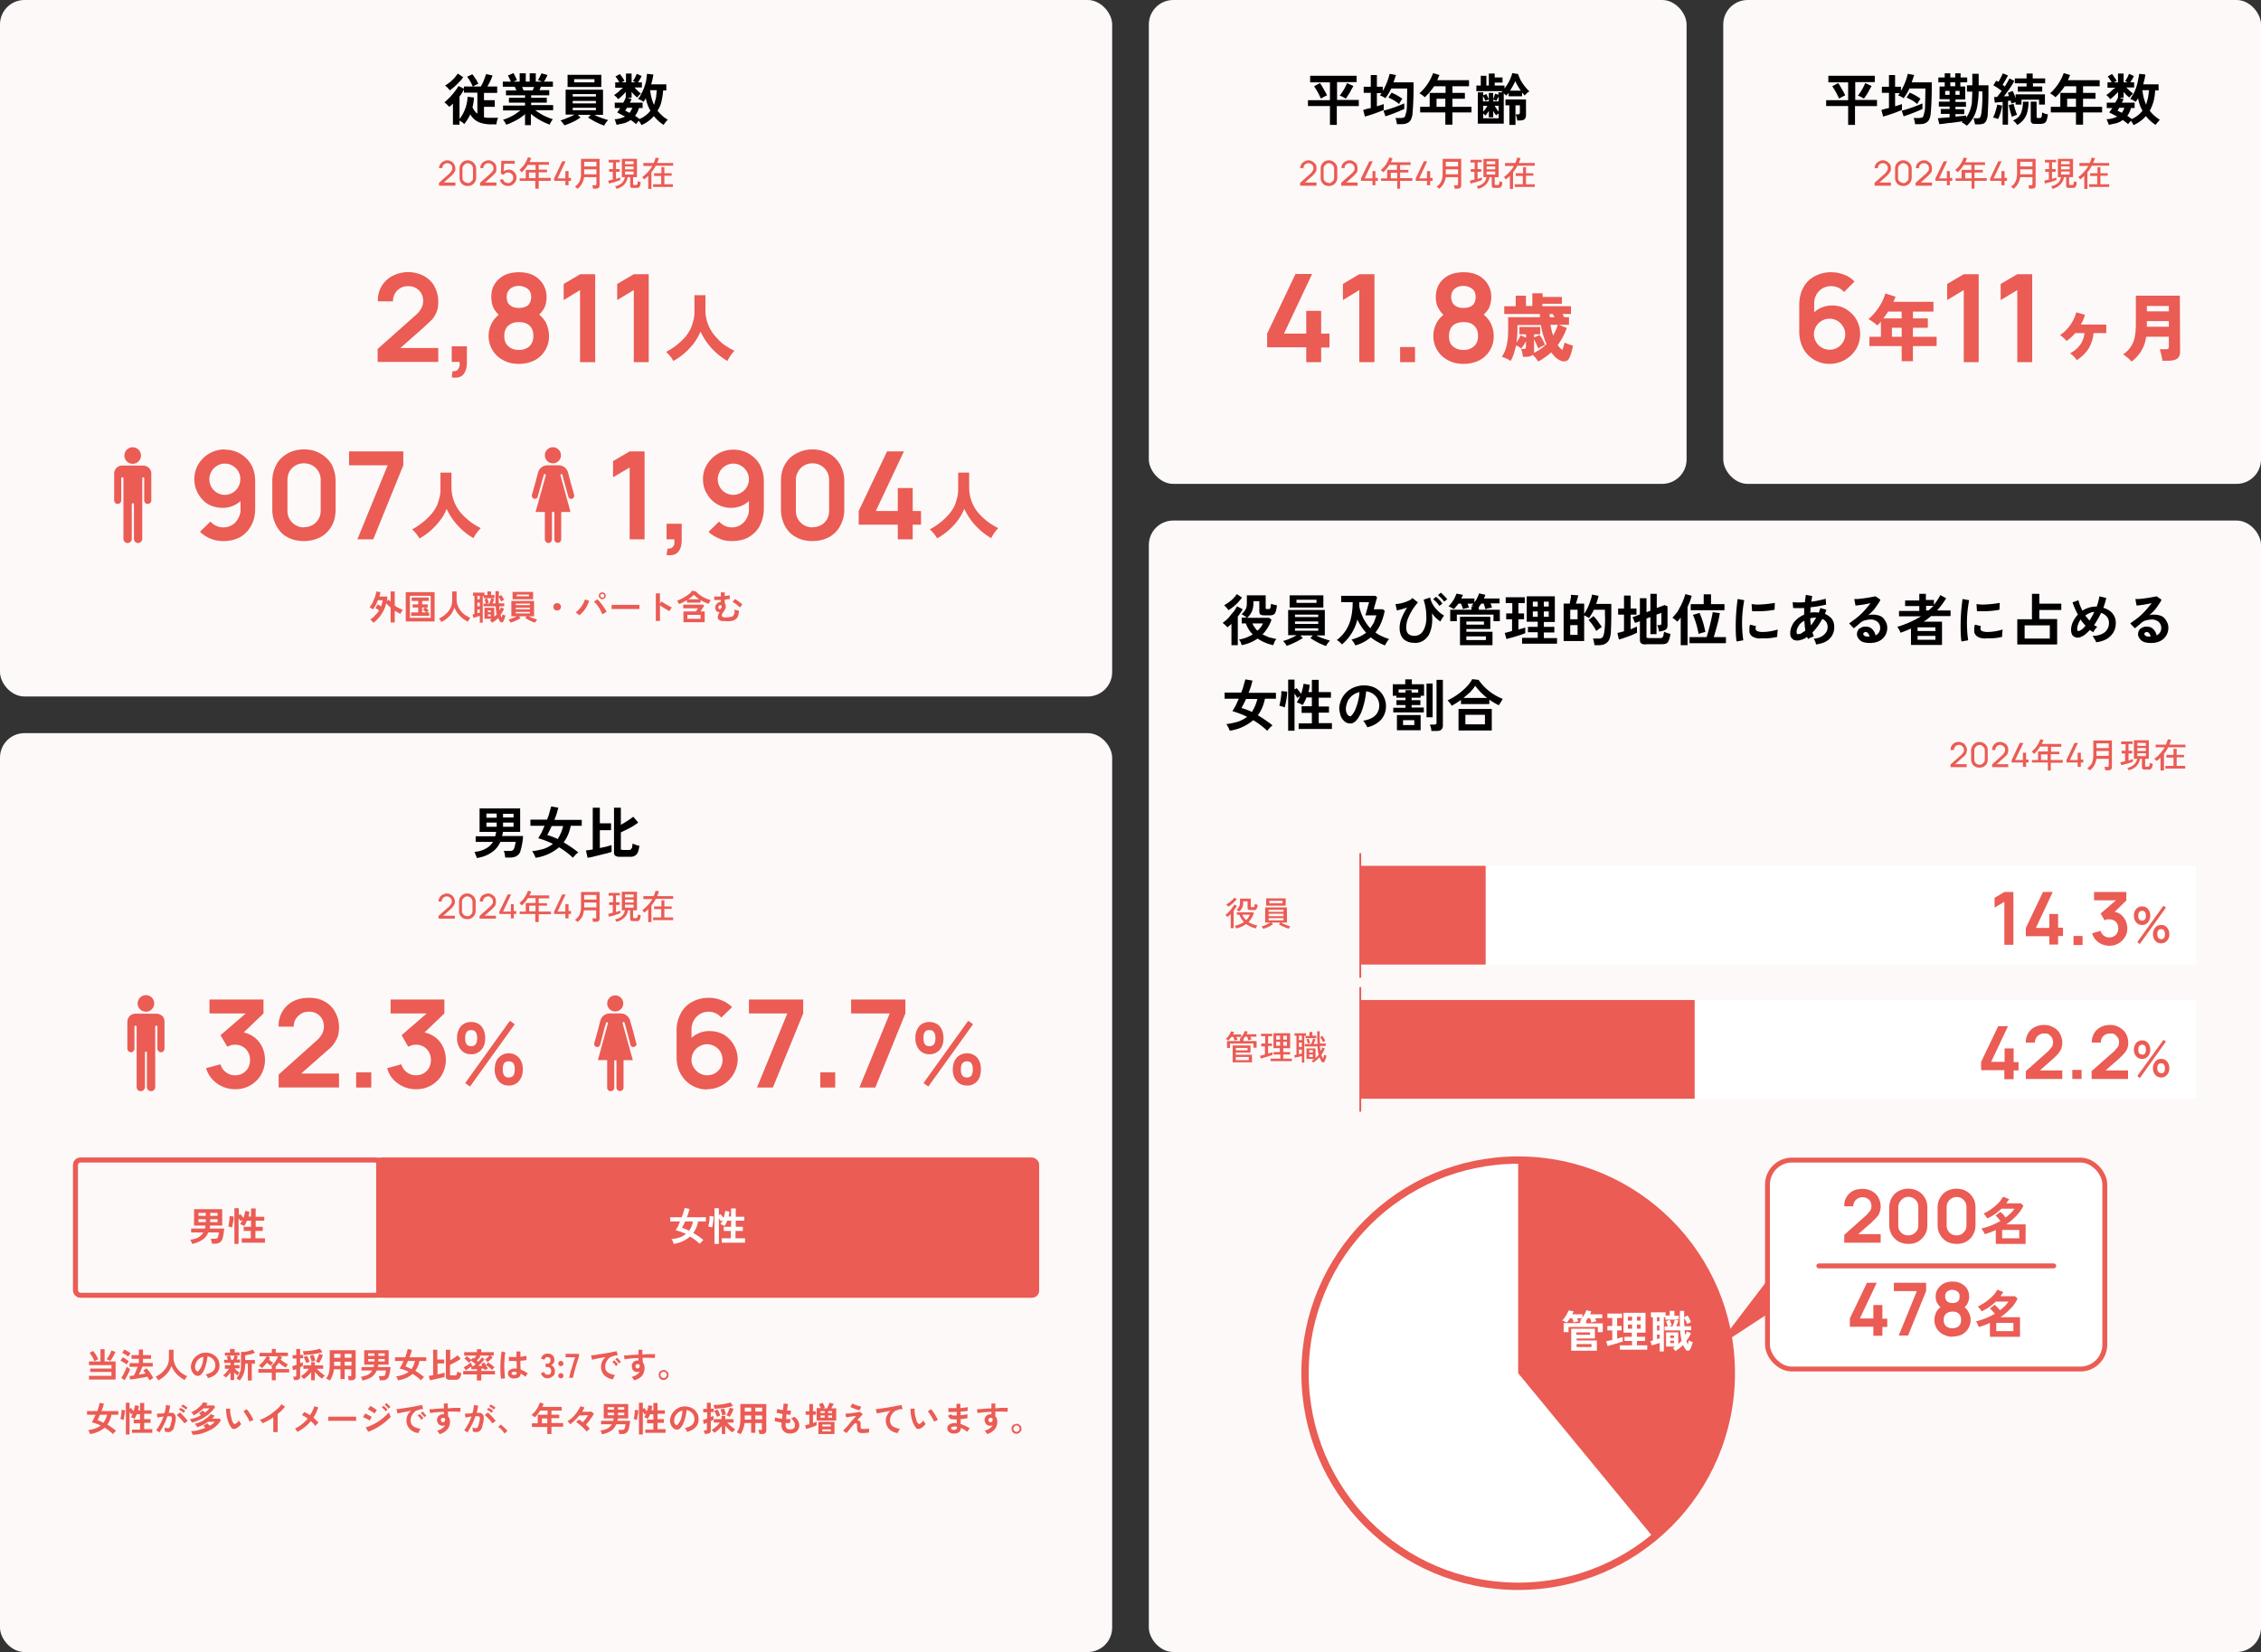 <svg xmlns="http://www.w3.org/2000/svg" id="_レイヤー_2" data-name="レイヤー 2" viewBox="0 0 925 676"><rect x="0" y="0" width="925" height="676" fill="#333333" stroke="none"/><defs><style>.cls-1{fill:#ea5c54}.cls-3{fill:#fff}.cls-6,.cls-7{fill:#fef9f9}.cls-7,.cls-9{stroke:#ea5c54;stroke-width:2px;stroke-linecap:round;stroke-linejoin:round}.cls-9{fill:none;stroke-width:.75px}</style></defs><g id="_レイヤー_2-2" data-name="レイヤー 2"><rect width="455" height="285" class="cls-6" rx="10" ry="10"/><path d="M185.3 50.9v-8.5l-.7.7-.8.6-.6-.6a9.7 9.7 0 0 0-1.4-1.2 28.1 28.1 0 0 0 5.8-6.7l2.2 1.1v-.9h3.6a17 17 0 0 0-2.3-4l2.1-1c.3.2.5.6.8 1l1 1.5.7 1.4a13.5 13.5 0 0 0-2.2 1.1h3.2a16.5 16.5 0 0 0 1.6-3.5l.6-1.6 2.6.6-.5 1.4a47.3 47.3 0 0 1-1.6 3.1h4V38H198v3h4.4v2.7H198v4.3l1.4.2h4.4l-.3.7a8.3 8.3 0 0 0-.4 2h-2c-1.6 0-2.9-.2-4-.5a7.4 7.4 0 0 1-4.7-3.6 19.6 19.6 0 0 1-2.5 4c-.2-.3-.5-.6-.9-.8l-1-.7V51h-2.6Zm-1.3-14-.9-1-1-.9a17.7 17.7 0 0 0 3.9-3.2l1.3-1.7 2.2 1.5c-.5.7-1 1.4-1.7 2A21.9 21.9 0 0 1 184 37Zm4 11.8a16 16 0 0 0 3.3-9.1l2.6.3a19.6 19.6 0 0 1-.6 4c.5 1 1.1 2 2 2.6v-8.6h-5.5v-1.3c-.5 1-1.1 2-1.8 2.9v9.2ZM214.8 51.3v-4.6a18.9 18.9 0 0 1-5 3.2c-1 .5-1.8.9-2.7 1.1a8.5 8.5 0 0 0-1.3-2 20.4 20.4 0 0 0 5-2.3l2.1-1.5h-7.1v-2h9V42h-6.6v-2h6.6v-1H207v-2h4.2c0-.3-.2-.6-.3-.8l-.3-.7h-4.9v-2.1h3.3a23.2 23.2 0 0 0-1.2-2.5l2.3-1 .5 1 .5 1 .4.9-1.5.6h2.6v-3.4h2.5v3.4h1.6v-3.4h2.5v3.4h2.7l-1.8-.6.5-.9.5-1 .4-.9 2.5.7a41.5 41.5 0 0 1-1 2l-.5.7h3.7v2.1h-4.9l-.6 1.4h4v2.1h-7.4v1h6.4v2h-6.4v1h9v2.1H219a23.3 23.3 0 0 0 7.2 3.7l-.5.6-.5.9a7 7 0 0 0-.3.7 25.3 25.3 0 0 1-7.7-4.4v4.6h-2.5Zm-.6-14.3h3.7l.3-.7.3-.7h-4.9l.3.7.3.7ZM247.2 51.4a29.6 29.6 0 0 1-6.6-3.3l1.1-1.1h-5.3l1.1 1.1-1.9 1.2a33 33 0 0 1-4.7 2l-.4-.6a8.9 8.9 0 0 0-1.2-1.4l1.7-.6 2-.8a16 16 0 0 0 2-1h-3.6V36.7h15.3V47h-3.5a17.5 17.5 0 0 0 4 1.6c.6.3 1.1.4 1.6.5l-.6.7-.6.8-.4.8Zm-15-15.8v-5H246v5h-13.9Zm2.1 3.9h9.5v-1h-9.5v1Zm0 2.8h9.5v-1h-9.5v1Zm0 2.8h9.5v-1h-9.5v1Zm.6-11.4h8.3v-1.3h-8.3v1.3ZM262.4 51.1a11 11 0 0 0-1.1-1.7l-.6.8-.5.6a15.2 15.2 0 0 0-2.2-1.7c-.8.6-1.6 1-2.6 1.3l-3.2.7c0-.2 0-.4-.2-.7l-.3-1c0-.3-.2-.4-.3-.6a11 11 0 0 0 4.3-1.1l-3.2-1.7.6-.8.6-1h-2.2V42h3.5c.5-1 .9-1.6 1-2.2v-2.2a20 20 0 0 1-3.1 3 6.5 6.5 0 0 0-1.2-1.3 6 6 0 0 0-.5-.4 12.8 12.8 0 0 0 2.5-2l1.2-1h-3.2v-2.2h1.7a19.3 19.3 0 0 0-1.6-2.4l1.8-1 .7.9.7 1 .5 1c-.4 0-.8.3-1.2.5h1.8v-3.6h2.3v3.6h1.6a5.8 5.8 0 0 0-1.1-.5 12.4 12.4 0 0 0 1.6-3l2 .9a16.1 16.1 0 0 1-1.5 2.6h1.6v2.1h-3a21.5 21.5 0 0 0 2.6 2.5l-.8.7-.7.9a14 14 0 0 1-2.3-2.3V40h-1.7l1.7.6-.3.6-.4.8h5.2v2.2h-1.5a9 9 0 0 1-1.6 3.2 14.5 14.5 0 0 1 1.8 1.3 11 11 0 0 0 4.5-3.4 16 16 0 0 1-1.9-5.1l-.5.8-.4.7a6.8 6.8 0 0 0-2.3-1.2c.6-.6 1-1.4 1.4-2.2a20.5 20.5 0 0 0 2-5.5l.3-2.6 2.6.3c-.2 1.4-.5 2.7-.9 4h6.2V37h-1.3c-.1 1.7-.4 3.2-.7 4.6s-.9 2.6-1.6 3.7c1.1 1.4 2.5 2.7 4.2 3.7l-.7.7a15.4 15.4 0 0 0-1 1.4 15.6 15.6 0 0 1-4-3.6c-1.3 1.5-3 2.8-5.1 3.7Zm-4.8-5a7 7 0 0 0 1.1-2h-2.2l-.4.7-.3.5 1.8.9Zm10-3.3.8-2.9.3-3H266a18.8 18.8 0 0 0 1.5 5.9Z"/><path d="M179.6 76v-1.2l4.5-4 .7-1a2.3 2.3 0 0 0 0-2 2 2 0 0 0-1.8-1 2 2 0 0 0-1.8 1l-.3 1h-1.3c0-.5.2-1.1.5-1.6a3 3 0 0 1 1.2-1.1c.5-.3 1-.5 1.7-.5s1.2.2 1.7.5.9.7 1.1 1.1.5 1 .5 1.7c0 .5 0 .8-.2 1.2l-.5.8-.9 1-3.7 3.3-.1-.5h5.4V76h-6.7ZM191.4 76.1c-.7 0-1.3-.1-1.8-.4a3.3 3.3 0 0 1-1.6-3V69c0-.6.1-1.2.4-1.7a3.3 3.3 0 0 1 3-1.7c.6 0 1.2.2 1.7.5a3.3 3.3 0 0 1 1.7 3v3.6c0 .7-.2 1.3-.5 1.8a3.3 3.3 0 0 1-3 1.6Zm0-1.2c.4 0 .7 0 1-.3l.8-.7c.2-.3.3-.7.3-1v-4a2 2 0 0 0-.3-1c-.2-.3-.4-.6-.8-.8s-.6-.3-1-.3-.8.1-1.1.3l-.8.8a2 2 0 0 0-.3 1v4c0 .3.1.7.3 1l.8.7 1 .3ZM196.4 76v-1.2l4.5-4 .8-1a2.3 2.3 0 0 0-.1-2 2 2 0 0 0-1.8-1 2 2 0 0 0-1.8 1c-.2.4-.3.7-.2 1h-1.3c0-.5.1-1.1.4-1.6a3 3 0 0 1 1.2-1.1c.5-.3 1.1-.5 1.8-.5s1.1.2 1.6.5 1 .7 1.2 1.1.4 1 .4 1.7l-.1 1.2a2 2 0 0 1-.5.8l-.9 1-3.7 3.3-.2-.5h5.4V76h-6.7ZM207.8 76.1a3.4 3.4 0 0 1-3.3-2.5l1.2-.3.5.9a2.3 2.3 0 0 0 1.6.7c.4 0 .8 0 1.1-.3l.8-.8a2.1 2.1 0 0 0 0-2.1c-.2-.4-.5-.6-.8-.8-.3-.2-.7-.3-1-.3-.5 0-.9 0-1.2.3l-.8.6-1-.4.2-5.3h5.5V67h-4.9l.6-.5-.3 4.2-.2-.3c.2-.3.6-.6 1-.7l1.2-.3a3.2 3.2 0 0 1 3.3 3.4c0 .6-.2 1.1-.5 1.7-.4.5-.8.9-1.3 1.2s-1 .4-1.7.4ZM219 77.2V74h-6.4V73h2.5v-3.5h4v-2h-3.2a14.3 14.3 0 0 1-2.4 3l-.5-.5-.5-.4L214 68a12.6 12.6 0 0 0 2-3.7l1.3.4c0 .3-.2.5-.3.8l-.4.8h8v1.1h-4.2v2h3.4v1.1h-3.4v2.3h4.9V74h-4.9v3.2h-1.3Zm-2.6-4.3h2.7v-2.3h-2.7v2.3ZM231.3 76v-2h-4.6V73l3.3-7h1.4l-3.3 7h3.2V70h1.3v2.8h1V74h-1v1.8h-1.3ZM236.2 77.3c0-.2-.2-.3-.4-.5l-.6-.4c.8-.6 1.5-1.3 1.9-2.2.4-.8.6-2 .6-3.2v-6h7.6v10.8c0 1-.5 1.4-1.6 1.4h-1.1a6.3 6.3 0 0 0-.3-1.4h1.5l.2-.5v-2.8h-5c-.2 1-.5 2-1 2.8-.4.7-1 1.4-1.8 2Zm2.8-6h5v-2h-5v2Zm0-3.2h5v-1.9h-5v2ZM249.1 75l-.3-1.1c.2 0 .5 0 .9-.2s.7-.1 1-.2v-3.2h-1.5v-1.1h1.6v-2.7H249v-1.1h4.6v1H252v2.8h1.5v1.1H252v2.9a22.3 22.3 0 0 0 1.8-.6v1l-1 .5c-.4 0-.8.2-1.3.4l-1.3.3-1 .3Zm3.1 2.3-.1-.4-.3-.4-.2-.3c1.2-.2 2.1-.7 2.8-1.3.6-.6 1-1.4 1.3-2.4h-1.3V65h6.2v7.5H259v2.9l.1.2.3.1h1.1l.3-.5.1-1c.2 0 .4 0 .6.2l.6.1c0 .7-.1 1.3-.3 1.6-.1.3-.3.6-.6.7l-1 .1h-1.1c-.5 0-.8 0-1-.2-.2-.1-.3-.4-.3-.7v-3.5h-1a5.6 5.6 0 0 1-1.4 3c-.8.8-1.8 1.4-3.2 1.8Zm3.5-10.1h3.5V66h-3.5v1.2Zm0 2.1h3.5v-1.2h-3.5v1.2Zm0 2.1h3.5v-1.2h-3.5v1.2ZM265.2 77.2V72l-.8.7-.8.7-.3-.3-.4-.4-.2-.2a16.2 16.2 0 0 0 4.2-4.6h-3.7v-1.2h4.2c.4-.7.6-1.5.8-2.2l1.4.2a11.6 11.6 0 0 1-.8 2h6.6v1.1h-7.1a14.9 14.9 0 0 1-1.8 2.7v6.8h-1.3Zm2-.7v-1.1h3.3V72h-2.9v-1.1h3v-2.5h1.2v2.5h3v1h-3v3.5h3.5v1.1h-8.1ZM152.7 254.7l-.6-.6c-.2-.3-.4-.5-.7-.6.8-.5 1.5-1 2-1.7.7-.6 1.2-1.3 1.7-2l-.8-.6-.7-.3.9-1.6.7.4.7.4a14 14 0 0 0 .7-2.5h-2a17.8 17.8 0 0 1-2 3.8c-.1-.2-.4-.3-.7-.5l-.7-.4 1-1.4.8-1.8a16.7 16.7 0 0 0 1-3.3l1.6.3c0 .6-.2 1.2-.4 1.8h3.3c0 .6-.1 1.3-.3 1.9l.8-.7c0 .2.2.3.4.5l.4.4V242h1.7v5.8c.6.4 1.1.8 1.7 1l1.6.8a8.2 8.2 0 0 0-1 1.6l-1.1-.6-1.2-.7v4.8h-1.7v-6.1a19.4 19.4 0 0 1-1.8-1.7 14.1 14.1 0 0 1-5.3 8ZM166 254.3v-12h11.8v12H166Zm1.7-1.5h8.5v-9h-8.5v9Zm.5-.8v-1.4h2.9v-2h-2.3v-1.3h2.3v-1.4h-2.7v-1.4h7v1.4h-2.7v1.4h2.3v1.3h-.8l.4.4.5.5.3.4-.4.3-.4.4h1v1.4h-7.4Zm4.5-1.4h1.6a11.5 11.5 0 0 0-1.3-1.2l.9-.8h-1.2v2ZM180.6 254.6a7.3 7.3 0 0 0-1-1.5c1-.5 1.9-1 2.7-1.8.9-.7 1.5-1.6 2-2.5.5-1 .7-2 .7-3.2V242h1.8v3c0 1 .1 1.8.4 2.6a8.6 8.6 0 0 0 3 4l2.2 1.3a7 7 0 0 0-1 1.5 11.7 11.7 0 0 1-4.2-3.5c-.5-.7-1-1.5-1.2-2.3l-1.2 2.4a11.4 11.4 0 0 1-4.2 3.5ZM201.3 254.8a4.1 4.1 0 0 0-.9-1l.4-.3.4-.3h-3v-4.5h4v3.7a13.5 13.5 0 0 0 1-1 15.5 15.5 0 0 1-.4-3.3h-5V247h1l-.3-.9-.3-.8 1.1-.5.4 1 .3.9-1 .3h1.2l.3-.7c0-.3.2-.6.3-.8l.1-.7h-3v-.9h-.4v10.9h-1.2V252l-.9.3-1 .3-.7.2-.4-1.4h.4l.4-.2v-7.4h-.6v-1.3h4.7v1h1.2V242h1.5v1.5h1.4v1.2H201l1.2.4-.3.8-.4 1h1.2v-5h1.4v2.1l1-.5a10 10 0 0 1 1.1 2 11 11 0 0 0-1.2.6 12.2 12.2 0 0 0-1-1.9v1.3l.1 1.4h2.2v1.2h-2v.9l.1.8.3-.7.3-.6 1.2.6a12.4 12.4 0 0 1-1.4 2.5l.2.6c0 .2.2.4.3.5l.1-.7.2-.6.4.2.5.2h.3a9 9 0 0 1-.8 2.3c-.2.4-.4.6-.7.6-.3 0-.6-.2-.9-.6a32.9 32.9 0 0 1-.6-1.2c-.8.8-1.6 1.4-2.5 1.9Zm-6-9.6h1v-1.4h-1v1.4Zm0 2.9h1v-1.5h-1v1.5Zm0 2.8.5-.1.5-.1v-1.3h-1v1.5Zm4.3-.4h1.2v-.7h-1.2v.7Zm0 1.7h1.2v-.8h-1.2v.8ZM218.8 254.8a17.4 17.4 0 0 1-4-2l.7-.6h-3.2l.7.7-1.2.7-1.5.7-1.4.5-.2-.4-.4-.5-.3-.3 1-.4a20.3 20.3 0 0 0 2.4-1h-2.2v-6.3h9.3v6.3h-2.1a12.2 12.2 0 0 0 2.4 1l1 .3-.4.4-.3.5-.3.4Zm-9.1-9.5v-3.1h8.4v3h-8.4Zm1.3 2.3h5.8v-.6H211v.6Zm0 1.7h5.8v-.6H211v.6Zm0 1.7h5.8v-.6H211v.6Zm.4-7h5v-.7h-5v.8ZM228 249.8c-.5 0-.9-.1-1.2-.4-.3-.3-.4-.7-.4-1.1s.1-.8.4-1c.3-.4.7-.5 1.1-.5s.8.1 1.1.4c.3.3.5.7.5 1.1a1.5 1.5 0 0 1-1.6 1.5ZM237 251.8a7.1 7.1 0 0 0-1.5-1.2 11 11 0 0 0 3.8-5.3l1.7.5a11.8 11.8 0 0 1-4 6Zm9.4-.4a15.2 15.2 0 0 0-2.4-4.2l-1-1 1.4-1 1 1.1a21 21 0 0 1 2.8 4.1 10.8 10.8 0 0 0-1.8 1Zm0-6.2c-.4 0-.7-.2-1-.4-.3-.3-.4-.6-.4-1s.1-.7.4-1c.3-.3.6-.4 1-.4s.7.1 1 .4c.3.3.4.6.4 1s-.1.7-.4 1c-.3.2-.6.4-1 .4Zm0-.6c.2 0 .4 0 .6-.2l.2-.6c0-.2 0-.4-.2-.6l-.6-.2c-.2 0-.4 0-.6.2l-.2.6c0 .2 0 .4.2.5l.6.3ZM250.2 249.2v-1.7H261.6v1.7H250.2ZM268.3 254v-11.2h1.7v4.2l.6-.9a15.3 15.3 0 0 0 2.1 1.3l1.2.7 1 .5-.4.4a7.6 7.6 0 0 0-.6 1.1 44.7 44.7 0 0 1-3.9-2.4v6.4h-1.7ZM277.8 247.2a7.9 7.9 0 0 0-.8-1.4 17.6 17.6 0 0 0 5.1-2.9c.5-.4.8-.8 1-1.2l1.6.3a12 12 0 0 0 4.4 3l1.7.6-.5.8-.4.7a24.4 24.4 0 0 1-3.3-1.5v1H281v-1a25 25 0 0 1-3.2 1.6Zm1.8 7.4v-4.4h5.1l.5-.7.3-.6h-6v-1.5h8.1l.5.5a8 8 0 0 1-.5.7l-.5.8-.5.8h1.7v4.4h-8.7Zm1.6-1.4h5.4v-1.6h-5.4v1.6Zm.5-8h4.3a15.7 15.7 0 0 1-2.1-1.8l-1 .9-1.2.8ZM297.4 254.2l-2-.1c-.6 0-1-.3-1.3-.5-.3-.3-.5-.7-.5-1.2l.3-1 .5-1c-.4.1-.8 0-1-.1-.4-.3-.6-.6-.7-1a2.4 2.4 0 0 1 .7-2.4 2.5 2.5 0 0 1 1.5-.6v-.8h-2.7v-1.4h2.7v-1.7h1.6v1.5a57.4 57.4 0 0 0 2-.3l.1 1.5-1 .1-1.1.2v1.4c.2.3.4.6.4 1v1l-.5.9a15.4 15.4 0 0 1-.9 1.4l-.2.6c0 .3 0 .5.2.6l.5.3a10 10 0 0 0 3-.2c.5 0 .8-.2 1-.5l.5-1v-1.5l.5.2.7.2h.6c0 1-.2 2-.5 2.6-.3.6-.8 1-1.5 1.4-.7.3-1.7.4-3 .4Zm-3.3-5h.6c.2-.1.4-.3.5-.7v-.6l-.3-.3-.6.1c-.2.1-.3.4-.4.7v.5l.2.3Zm8.6-.6a11 11 0 0 0-3-2.3l1-1.2a28.2 28.2 0 0 1 3 2.2l-1 1.3ZM154.5 148v-5.2l15.4-13.7c1.2-1 2-2.1 2.5-3a6.6 6.6 0 0 0 0-6 6 6 0 0 0-5.3-3c-1.3 0-2.4.2-3.3.8a5.9 5.9 0 0 0-3 5.4h-6.2a11 11 0 0 1 6-10.4 14 14 0 0 1 12.8 0c1.8 1 3.3 2.4 4.3 4.2 1 1.9 1.6 4 1.6 6.3 0 1.7-.2 3.1-.7 4.3-.5 1.2-1.1 2.3-2 3.2l-3.5 3.3-11 9.7-.5-1.5h17.7v5.7h-24.8ZM184.8 154.5l.3-2.6c.8 0 1.4 0 1.9-.4.4-.3.7-.8.9-1.4.2-.6.2-1.2.1-2h-3.2v-6.4h6.2v6.7c0 2.1-.5 3.8-1.6 5-1 1-2.6 1.4-4.6 1ZM212.3 148.9c-2.4 0-4.6-.5-6.4-1.5a11 11 0 0 1-6-10c0-1.9.5-3.7 1.4-5.4 1-1.7 2.3-3 4-4.1v2c-1.4-1.1-2.5-2.3-3.3-3.7-.7-1.4-1-3-1-4.7 0-2 .4-3.8 1.4-5.3 1-1.6 2.3-2.7 4-3.6 1.7-.8 3.6-1.2 5.9-1.2s4.1.4 5.8 1.2a9.8 9.8 0 0 1 5.5 9c0 1.7-.3 3.2-1 4.6-.8 1.3-1.9 2.6-3.3 3.7v-2c1.7 1 3 2.3 4 4 .8 1.8 1.3 3.6 1.3 5.6a11 11 0 0 1-6 10c-1.8.9-4 1.4-6.4 1.4Zm0-5.7c1.7 0 3.1-.5 4.3-1.5 1-1 1.6-2.3 1.6-4.2s-.5-3.3-1.6-4.3-2.6-1.4-4.4-1.4-3.1.5-4.2 1.4c-1.1 1-1.7 2.4-1.7 4.3s.6 3.3 1.7 4.2c1 1 2.5 1.5 4.2 1.5Zm0-17.2c1.4 0 2.6-.3 3.6-1 .9-.8 1.4-2 1.4-3.5s-.5-2.6-1.4-3.3-2.2-1.2-3.6-1.2-2.7.4-3.6 1.2-1.4 1.8-1.4 3.3.4 2.7 1.4 3.4c.9.8 2 1.1 3.6 1.1ZM237.3 148.1v-29.4l-6.7 4.1v-6.6l6.8-4h6.1v36h-6.2ZM259.3 148.1v-29.4l-6.8 4.1v-6.6l6.8-4h6.1v36h-6.2ZM275.5 147.7a15.5 15.5 0 0 0-3-3.7 27.5 27.5 0 0 0 8.1-6.4c1-1.4 2-2.9 2.5-4.5s1-3.3 1-5.1v-7.2h4.5v6a16.2 16.2 0 0 0 3.6 10.3c1.2 1.4 2.4 2.7 3.8 3.8 1.5 1 3 2 4.5 2.6a17.1 17.1 0 0 0-2.9 4.2 27 27 0 0 1-11-12c-.7 1.6-1.6 3.2-2.7 4.7a27.2 27.2 0 0 1-8.4 7.3ZM92 184a12.3 12.3 0 0 1 10.8 6.2c1.1 2 1.6 4.2 1.6 6.8v11c0 2.7-.5 5-1.6 7s-2.6 3.7-4.6 4.8-4.3 1.6-6.9 1.6a13.6 13.6 0 0 1-9.5-3.8l4.3-4.2a6.9 6.9 0 0 0 5.2 2.4 6.7 6.7 0 0 0 6.1-3.6 7 7 0 0 0 1-3.4v-6l1 1.2a10.7 10.7 0 0 1-8.3 3.8c-2.2 0-4.2-.5-6-1.5-1.7-1-3-2.5-4-4.2-1-1.8-1.6-3.8-1.6-6s.6-4.4 1.7-6.2a12.5 12.5 0 0 1 10.8-6Zm0 5.7c-1.2 0-2.2.3-3.2.9a6.4 6.4 0 0 0-2.3 8.7 6.3 6.3 0 0 0 8.7 2.3 6.4 6.4 0 0 0 3.1-5.5 6 6 0 0 0-.8-3.2c-.6-1-1.3-1.7-2.3-2.3a6 6 0 0 0-3.2-.9ZM124.4 221.4c-2.6 0-4.8-.5-6.8-1.6-2-1-3.4-2.6-4.5-4.6-1.1-2-1.7-4.2-1.7-6.7v-11.6c0-2.6.6-4.8 1.7-6.8 1-2 2.6-3.4 4.5-4.5s4.2-1.7 6.8-1.7 4.8.6 6.7 1.7 3.5 2.6 4.6 4.5c1 2 1.6 4.2 1.6 6.8v11.6c0 2.5-.5 4.8-1.6 6.7-1.1 2-2.6 3.5-4.6 4.6-2 1-4.2 1.6-6.7 1.6Zm0-5.7a6.6 6.6 0 0 0 5.9-3.3c.6-1 .9-2.2.9-3.5v-12.5a6.7 6.7 0 0 0-6.8-6.8 6.6 6.6 0 0 0-6 3.4c-.5 1-.8 2.2-.8 3.4V209a6.7 6.7 0 0 0 6.8 6.8ZM146.2 220.7l12.4-30.3h-15.8v-5.7H165v5.7l-12.3 30.3h-6.5ZM171.6 220.3a15.5 15.5 0 0 0-3-3.7 27.5 27.5 0 0 0 8.1-6.5c1-1.3 2-2.8 2.5-4.4s1-3.3 1-5.1v-7.2h4.5v5.9a16.2 16.2 0 0 0 3.7 10.4 25.5 25.5 0 0 0 8.3 6.4 17.1 17.1 0 0 0-3 4.1 27 27 0 0 1-11-12c-.6 1.7-1.5 3.3-2.7 4.8a27.2 27.2 0 0 1-8.3 7.3Z" class="cls-1"/><circle cx="54.2" cy="186.3" r="3.4" class="cls-1" transform="rotate(-81 54.3 186.3)"/><path d="M61.5 192.2c-.6-1-1.7-1.7-3-1.7H50a3.3 3.3 0 0 0-3.3 3.3v11c0 .7.6 1.4 1.4 1.4.8 0 1.5-.6 1.5-1.4v-9c0-.3.2-.5.5-.5.2 0 .4.2.4.5v24.7a1.7 1.7 0 1 0 3.4 0v-14.1c0-.3.2-.5.4-.5.3 0 .5.2.5.5v14c0 1 .7 1.8 1.7 1.8.9 0 1.7-.8 1.7-1.7v-24.7c0-.3.1-.5.4-.5.2 0 .4.2.4.5v9c0 .7.6 1.4 1.4 1.4.8 0 1.5-.6 1.5-1.4v-11c0-.6-.1-1.1-.4-1.6ZM257.6 220.7v-29.4l-6.8 4v-6.6l6.8-4h6.1v36h-6.1ZM272.7 227l.4-2.5c.8 0 1.4-.1 1.8-.4.5-.4.8-.8 1-1.4v-2h-3.2v-6.4h6.2v6.6c0 2.2-.5 3.9-1.5 5s-2.6 1.5-4.7 1.2ZM300 184a12.3 12.3 0 0 1 10.9 6.2c1 2 1.6 4.2 1.6 6.8v11c0 2.7-.6 5-1.6 7s-2.7 3.7-4.6 4.8-4.3 1.6-7 1.6c-1.8 0-3.5-.3-5-1s-3.2-1.5-4.4-2.8l4.3-4.2a6.9 6.9 0 0 0 5.2 2.4 6.7 6.7 0 0 0 6-3.6 7 7 0 0 0 1-3.4v-6l1 1.2a10.7 10.7 0 0 1-8.2 3.8 11.1 11.1 0 0 1-10-5.8c-1.1-1.7-1.6-3.7-1.6-6s.6-4.3 1.7-6a12.5 12.5 0 0 1 10.7-6Zm0 5.7c-1.1 0-2.2.3-3.2.9a6.4 6.4 0 0 0-2.3 8.7 6.3 6.3 0 0 0 8.7 2.3 6.4 6.4 0 0 0 3.2-5.5 6 6 0 0 0-.9-3.2c-.6-1-1.3-1.7-2.3-2.3a6 6 0 0 0-3.2-.9ZM332.4 221.4c-2.5 0-4.8-.5-6.7-1.6-2-1-3.5-2.6-4.6-4.6-1-2-1.6-4.2-1.6-6.7v-11.6c0-2.6.5-4.8 1.6-6.8s2.6-3.4 4.6-4.5 4.2-1.7 6.7-1.7 4.8.6 6.8 1.7 3.4 2.6 4.5 4.5c1.1 2 1.7 4.2 1.7 6.8v11.6c0 2.5-.6 4.8-1.7 6.7-1 2-2.6 3.5-4.5 4.6-2 1-4.2 1.6-6.8 1.6Zm0-5.7a6.6 6.6 0 0 0 6-3.3c.5-1 .8-2.2.8-3.5v-12.5a6.7 6.7 0 0 0-6.8-6.8 6.6 6.6 0 0 0-5.9 3.4c-.6 1-.9 2.2-.9 3.4V209a6.7 6.7 0 0 0 6.8 6.8ZM367.3 220.7v-6h-16v-5.6l11.6-24.4h6.9l-11.5 24.4h9v-9.4h6.1v9.4h3.4v5.6h-3.4v6h-6ZM383.4 220.3a15.5 15.5 0 0 0-3-3.7 27.5 27.5 0 0 0 8.1-6.5c1-1.3 2-2.8 2.5-4.4s1-3.3 1-5.1v-7.2h4.5v5.9a16.2 16.2 0 0 0 3.6 10.4 25.5 25.5 0 0 0 8.3 6.4 17.1 17.1 0 0 0-2.9 4.1 27 27 0 0 1-11-12c-.7 1.7-1.6 3.3-2.7 4.8a27.2 27.2 0 0 1-8.4 7.3Z" class="cls-1"/><circle cx="226.2" cy="186.3" r="3.3" class="cls-1" transform="rotate(-82 226.2 186.3)"/><path d="m234.9 202.5-1.4-4.9-1.1-4.2a4 4 0 0 0-4-3h-4.3a4 4 0 0 0-4 3l-1.1 4.2-1.4 5c-.1.5.1 1 .6 1.3l.3.2c.7.1 1.3-.2 1.5-.8v-.1l2.1-7.6.4-1.3c0-.3.3-.4.5-.3.2 0 .3.3.3.5l-4.2 15h3.8v11.2c0 .8.7 1.5 1.5 1.5s1.4-.7 1.4-1.5v-11.2h1v11.2a1.4 1.4 0 0 0 2.8 0v-11.2h3.8l-4.1-15c0-.2 0-.5.3-.5.2 0 .4 0 .5.3l.3 1.2v.1l2.1 7.6a1.2 1.2 0 0 0 1.9.7c.4-.3.6-.8.5-1.3Z" class="cls-1"/><rect width="455" height="376" y="300" class="cls-6" rx="10" ry="10"/><rect width="455" height="463" x="470" y="213" class="cls-6" rx="10" ry="10"/><rect width="220" height="198" x="470" class="cls-6" rx="10" ry="10"/><rect width="220" height="198" x="705" class="cls-6" rx="10" ry="10"/><path d="M179.4 376v-1.2l4.5-4 .7-1a2.3 2.3 0 0 0 0-2l-.8-.7c-.3-.2-.6-.3-1-.3s-.8.1-1.1.3a2 2 0 0 0-1 1.8h-1.3c0-.6.2-1.2.5-1.7s.7-.9 1.2-1.1 1-.5 1.7-.5 1.2.2 1.7.5.9.7 1.1 1.1.5 1 .5 1.7c0 .5 0 .8-.2 1.2l-.5.8-.9 1-3.7 3.3-.1-.5h5.4v1.2h-6.7ZM191.2 376.1c-.7 0-1.3-.1-1.8-.4a3.3 3.3 0 0 1-1.6-3V369c0-.6.1-1.2.4-1.7a3.3 3.3 0 0 1 3-1.7c.6 0 1.2.2 1.7.5a3.3 3.3 0 0 1 1.7 3v3.6c0 .7-.2 1.3-.5 1.8s-.7.9-1.2 1.2c-.5.3-1 .4-1.7.4Zm0-1.2c.4 0 .7 0 1-.2l.8-.8c.2-.3.3-.7.3-1v-4a2 2 0 0 0-.3-1c-.2-.3-.4-.6-.8-.8s-.6-.3-1-.3-.8.1-1.1.3l-.8.8a2 2 0 0 0-.3 1v4c0 .3.1.7.3 1l.8.8 1 .2ZM196.2 376v-1.2l4.5-4 .8-1a2.3 2.3 0 0 0-.1-2l-.7-.7c-.3-.2-.7-.3-1-.3s-.8.1-1.1.3a2 2 0 0 0-1 1.8h-1.3c0-.6.1-1.2.4-1.7.3-.5.7-.9 1.2-1.1s1.1-.5 1.8-.5 1.1.2 1.6.5 1 .7 1.2 1.1.4 1 .4 1.7l-.1 1.2a2 2 0 0 1-.5.8l-.9 1-3.7 3.3-.2-.5h5.4v1.2h-6.7ZM209 376v-2h-4.7V373l3.4-7h1.4l-3.3 7h3.2V370h1.2v2.8h1v1.2h-1v1.8H209ZM219 377.2V374h-6.4V373h2.5v-3.5h4v-2H216a14.3 14.3 0 0 1-2.5 3l-.5-.5-.5-.4 1.5-1.5a12.6 12.6 0 0 0 2-3.6l1.3.3c0 .3-.2.6-.3.8l-.4.8h8.1v1.2h-4.3v2h3.4v1h-3.4v2.4h5v1.1h-5v3.2h-1.3Zm-2.5-4.3h2.6v-2.3h-2.6v2.3ZM231.3 376v-2h-4.6V373l3.3-7h1.4l-3.3 7h3.2V370h1.3v2.8h1v1.2h-1v1.8h-1.3ZM236.2 377.3c0-.2-.2-.3-.4-.5l-.6-.4c.9-.6 1.5-1.3 1.9-2.1.4-1 .6-2 .6-3.3v-6h7.6v10.8c0 1-.5 1.4-1.6 1.4h-1.1a6.3 6.3 0 0 0-.3-1.4h1.6v-3.3h-5c-.1 1-.4 2-.8 2.8-.5.7-1 1.4-1.9 2Zm2.8-6h5v-2h-5v2Zm0-3.2h5v-1.9h-5v2ZM249.1 375l-.3-1.1c.2 0 .5 0 .9-.2l1-.2v-3.2h-1.5v-1.1h1.6v-2.7H249v-1.1h4.6v1H252v2.8h1.5v1.1H252v2.9a22.3 22.3 0 0 0 1.8-.6v1l-1 .5c-.4 0-.8.2-1.3.4a30.4 30.4 0 0 1-2.4.6Zm3.1 2.3-.1-.4-.3-.4-.2-.3c1.2-.2 2.1-.7 2.8-1.3.7-.6 1-1.4 1.3-2.4h-1.3v-7.6h6.2v7.6H259v2.9l.1.2.3.1h1.1l.3-.5.2-1s.3 0 .5.2l.6.1c0 .7-.1 1.2-.3 1.6-.1.3-.3.5-.6.7s-.5.1-1 .1h-1.1c-.5 0-.8 0-1-.2-.2-.2-.3-.4-.3-.7v-3.5h-.9c-.2 1.3-.7 2.3-1.5 3s-1.8 1.4-3.2 1.7Zm3.5-10.1h3.5V366h-3.5v1.2Zm0 2.1h3.5v-1.2h-3.5v1.2Zm0 2.1h3.5v-1.2h-3.5v1.2ZM265.2 377.2V372l-.8.8-.8.6-.3-.3-.3-.4c-.1-.2-.3-.2-.3-.2a16.2 16.2 0 0 0 4.2-4.6h-3.7v-1.2h4.2c.4-.7.6-1.5.8-2.2l1.4.2a11.6 11.6 0 0 1-.8 2h6.6v1.1h-7.1a14.9 14.9 0 0 1-1.8 2.7v6.8h-1.3Zm2-.7v-1.1h3.3V372h-2.9v-1.1h3v-2.5h1.2v2.5h3v1h-3v3.5h3.6v1.1h-8.2ZM36.4 564.6V563h9.2v-1.6h-8.7v-1.4h8.7v-1.4h-9.2v-1.5h4.7v-5h1.7v5h4.5v7.4h-11Zm2.2-7.6a11.2 11.2 0 0 0-1.2-2.4c-.3-.4-.5-.8-.8-1l1.5-.8a12 12 0 0 1 1.5 2.2l.6 1.2a5.6 5.6 0 0 0-1 .5l-.6.3Zm6.5 0-.4-.4-.6-.2-.5-.2.8-1.1.7-1.3.5-1.2 1.6.6a15 15 0 0 1-2.1 3.7ZM51.8 558.3l-.7-.5a20.7 20.7 0 0 0-1.8-1l.9-1.4 1.3.7 1.2.9-.3.4-.3.5-.3.4Zm-.8 6.5-1.4-1a12.1 12.1 0 0 0 1.3-2.3 19 19 0 0 0 1-2.3l.3.3a6.8 6.8 0 0 0 1 .7 12.2 12.2 0 0 1-1 2.4 22.3 22.3 0 0 1-1.2 2.1Zm1.4-9.7-.6-.5-1-.6-.8-.4.8-1.3c.3 0 .6.2 1 .4a39.8 39.8 0 0 1 1.6 1c0 .2-.2.3-.3.5l-.4.5-.3.4Zm8.8 9.7-.4-.7-.5-.8-1.1.3-1.5.2a49 49 0 0 1-4.5.7L53 563h.8l1-.2.5-1a565.9 565.9 0 0 1 1-2.5H53v-1.5h3.8V556h-3v-1.5h3v-2.3h1.7v2.3h3.3v1.5h-3.3v1.7h4v1.5h-4.2a46.6 46.6 0 0 1-1 2.3l-.5 1a57.7 57.7 0 0 0 2.8-.5 58.5 58.5 0 0 1-1-1.2l1.3-.9 1 1.1a39.6 39.6 0 0 1 1.8 2.8l-.7.5-.7.5ZM64.7 564.8a7.3 7.3 0 0 0-1-1.5c1-.5 1.9-1 2.7-1.8.8-.8 1.5-1.6 2-2.6s.7-2 .7-3.1v-3.5H71v3c0 .9.1 1.8.4 2.6a8.6 8.6 0 0 0 3 4c.7.5 1.5 1 2.2 1.2a7 7 0 0 0-1 1.6 11.7 11.7 0 0 1-4.2-3.5c-.5-.7-1-1.5-1.2-2.3-.3.8-.7 1.6-1.2 2.3a11.8 11.8 0 0 1-4.2 3.6ZM85 564l-.1-.6a4.1 4.1 0 0 0-.8-1c1.3-.3 2.3-.7 3-1.3.6-.6 1-1.4 1-2.3 0-.7-.1-1.3-.4-1.8a3.7 3.7 0 0 0-2.8-2 18.3 18.3 0 0 1-1.3 5.3c-.3.8-.7 1.4-1.2 2-.4.4-.8.6-1.2.7a2 2 0 0 1-1.1-.2c-.4-.1-.7-.4-1-.8a4.3 4.3 0 0 1-1-2.8 6 6 0 0 1 2.1-4.2c.6-.5 1.3-.9 2-1.2a6.6 6.6 0 0 1 4.5.2 5.3 5.3 0 0 1 2.8 2.9c.2.6.3 1.3.3 2 0 1.3-.5 2.4-1.4 3.3-.8.8-2 1.4-3.3 1.7Zm-4.5-2.9.4.1c.1 0 .2 0 .3-.2l1-1.4a11.9 11.9 0 0 0 1-4.4 4.3 4.3 0 0 0-2.9 2.2c-.3.5-.4 1.2-.5 1.8 0 .5 0 .8.2 1.2l.5.7ZM94.3 564.8v-3.2a15.1 15.1 0 0 1-1.9 2.1l-.5-.5-.6-.4.8-.7a18 18 0 0 0 1.6-2H92v-1.5h2.3v-.9h-2.6v-1.3h1.5l-.2-.7-.3-.6 1.2-.4H92v-1.2h2.1V552H96v1.4H98v1.2h-1.8l1.1.3-.2.7-.3.7h1.4v1.3h-2.4v1H98v1.3H96a8.3 8.3 0 0 0 2 1.8 4 4 0 0 0-.6.7l-.3.4a7.6 7.6 0 0 1-1.3-1.2v3.1h-1.5Zm.3-8.4h.8a17.8 17.8 0 0 0 .6-1.7h-2l.4.8.2 1Zm3.5 8.5a5 5 0 0 0-1.4-.8l1.1-1.6.7-2 .1-2.8v-4.5h1.6l1.7-.4a7 7 0 0 0 1.4-.6l1 1.4-1.2.4a31.1 31.1 0 0 1-2.8.6v1.9h4v1.5H103v6.9h-1.6V558h-1.1c0 1.6-.2 3-.6 4.1s-1 2-1.6 2.8ZM111.2 564.9v-3.2h-5.5v-1.5h5.5v-1l-.2-.1-.1-.1a9.4 9.4 0 0 0 2.2-2.6l.7-1.4h-4.3l1 .5c0 .1 0 .3-.2.4l-.2.5a12 12 0 0 0 1.7 1.2l-.4.4-.3.4-.3.4-.8-.5-.8-.7a16.9 16.9 0 0 1-2 2.2 7.1 7.1 0 0 0-1.3-1l1.2-1.1a12.7 12.7 0 0 0 2-2.7h-2.9v-1.4h5V552h1.6v1.5h5v1.4h-3.4l1 .4c-.2.4-.3.7-.6 1a12.8 12.8 0 0 0 3 2 7.9 7.9 0 0 0-.9 1.3 13 13 0 0 1-2.8-2l-.6.8-.7.8v1h5.5v1.4h-5.5v3.2h-1.7ZM120.3 564.8l-.1-.5a10.2 10.2 0 0 0-.3-1h.8c.2 0 .4 0 .4-.2l.1-.3v-2.6l-.7.3-.6.2-.4-1.7c.2 0 .5 0 .8-.2l1-.3v-2.6h-1.6v-1.4h1.5V552h1.6v2.4h1.2v1.4h-1.2v2l.6-.2.5-.2v1.5l-.5.3-.6.3v3.8c0 .5-.1.9-.4 1a2 2 0 0 1-1.3.4h-.8Zm7 0v-3.3a12.3 12.3 0 0 1-3 2.8l-.4-.4a6.1 6.1 0 0 0-.8-.8l1.2-.8a11 11 0 0 0 2.1-2.2h-2.3v-1.4h3.2v-1.3h1.5v1.3h3.4v1.4h-2.6l1 1 1.2 1 1.1.8a9.4 9.4 0 0 0-.8.8l-.3.4c-.5-.2-1-.6-1.5-1.1l-1.5-1.6v3.4h-1.5Zm-3-10.3a7.7 7.7 0 0 0-.4-1.6 26 26 0 0 0 7-1l1 1.4a24.5 24.5 0 0 1-5.6 1l-2 .2Zm1 3.3c0-.3-.2-.5-.3-.8l-.4-1-.4-.7 1.4-.5.4.7.4 1 .3.7a10.8 10.8 0 0 0-1.4.6Zm2.2-.6a13.1 13.1 0 0 0-.5-1.7l-.2-.8 1.4-.3a13 13 0 0 1 .8 2.4 6.6 6.6 0 0 0-1.5.4Zm3 .6-.6-.4-.7-.2.5-1 .5-1.2.4-1 1.5.5-.4 1.1a21.4 21.4 0 0 1-1.2 2.2ZM135 564.9a10.8 10.8 0 0 0-1.6-.8c.5-.7 1-1.5 1.2-2.5.2-1 .3-2.2.3-3.6v-5.5h10.6v10.8c0 1-.6 1.5-1.8 1.5h-1l-.2-.6v-.6l-.2-.5h1.4v-2.8H141v4h-1.7v-4h-2.7c-.1 1-.3 1.8-.6 2.5-.2.7-.6 1.4-1 2.1Zm1.7-6h2.6v-1.7h-2.6v1.6Zm0-3.3h2.6V554h-2.6v1.6Zm4.3 0h2.8V554H141v1.6Zm0 3.2h2.8v-1.6H141v1.6ZM148.3 564.9l-.2-.5-.2-.6-.3-.4c1.2-.2 2.2-.5 3-.9.7-.4 1.3-1 1.7-1.7h-4.4v-1.4h5v-.5l.2-.5H149v-5.9h10v5.9h-4.2l-.1.5-.1.5h5.2a21.2 21.2 0 0 1-.7 3.7c-.2.6-.5 1-1 1.3s-.9.4-1.5.4h-1.3v-.6l-.2-.6-.1-.5h1.3l.9-.1c.2-.1.3-.3.4-.6l.2-.8.1-.8h-3.8a6 6 0 0 1-2.1 2.7c-1 .6-2.2 1.1-3.7 1.4Zm2.3-10.1h2.6v-1h-2.6v1Zm0 2.3h2.6v-1h-2.6v1Zm4.2-2.3h2.6v-1h-2.6v1Zm0 2.3h2.6v-1h-2.6v1ZM172.2 564.8a18.8 18.8 0 0 0-3.4-2.6 11.5 11.5 0 0 1-6 2.6 5.3 5.3 0 0 0-.4-1.1l-.4-.5c1.2-.1 2.1-.4 3-.7.8-.3 1.6-.7 2.2-1.2a22.5 22.5 0 0 0-3.7-1.3l.8-1.4.8-1.7h-3.5v-1.5h4.2a30.4 30.4 0 0 0 1-3.4l1.7.4a15.4 15.4 0 0 1-1 3h6.9v1.5h-2.8c-.3 1.6-.9 3-1.7 4a32.5 32.5 0 0 1 3.6 2.6 5.8 5.8 0 0 0-1.3 1.4Zm-3.8-4.6c.6-1 1-2 1.4-3.3h-2.9a36.4 36.4 0 0 1-1 2.2l1.1.5 1.3.6ZM175.9 564.8l-.5-1.8a17.6 17.6 0 0 0 1.8-.3v-10.4h1.7v4h2.8v1.6H179v4.5l1.7-.4 1.2-.3v1.7a27.5 27.5 0 0 1-2.3.6l-1.4.3-1.3.3-1 .2Zm8.1-.2c-.5 0-1-.1-1.2-.3-.2-.1-.4-.4-.4-.8v-11.2h1.8v4.3a23.4 23.4 0 0 0 3-2l1.3 1.4a16.7 16.7 0 0 1-2.8 1.7l-1.6.8v4l.1.3h2.4l.3-.6.2-1 .5.3.6.2.5.1c0 .8-.2 1.3-.4 1.7-.2.4-.4.7-.7.8-.3.2-.6.3-1.1.3H184ZM195.1 564.9v-2.5h-5.6V561h5.6v-.8l-1.3.1h-1v-1.1l-1.2.8-1 .7-.9-1.2.7-.4.8-.5.8-.6.7-.5.1.4.2.5.2.4-.3.2h.8l.4-.4c.2 0 .3-.2.5-.4l-1-.8-.8-.6c-.2 0-.3.2-.5.4l-.4.5a8.1 8.1 0 0 0-1.3-1.3l-.6-.5 1-1 .5.5.7.5.5.5.8-.8.2.1.2.2a11.5 11.5 0 0 0 1-1.2h-5v-1.4h5.2v-1.2h1.8v1.2h5.1v1.4h-1.4l1 .8-.7.6-.7.7a9 9 0 0 1-.7.6 6.4 6.4 0 0 0-1-1l.5-.5.7-.6.5-.6H196l.6.3-.4.5-.6.7-.5.5.3.3.3.2a24.5 24.5 0 0 0 1.5-1.8l1 .8a13.5 13.5 0 0 1-1.5 1.7l-1 1h.9l.7-.1-.2-.4-.2-.3 1.2-.6.5.8.6 1 .4.7-.4.2-.6.3-.4.2v-.3l-.3-.4h-.4l-.6.1v.9h5.6v1.4h-5.6v2.5h-1.7Zm6.2-4.3-.5-.5a24.7 24.7 0 0 0-2-1.6l.9-1a17 17 0 0 1 2.6 2 7 7 0 0 0-1 1.1ZM205 564.2l-.2-1.4a47.6 47.6 0 0 1 .4-9.8l1.6.4-.3 1.3-.1 1.9-.1 2a71 71 0 0 0 .3 5.4l-1.6.2Zm5.2-.1c-.8 0-1.3-.3-1.8-.7-.4-.4-.6-.8-.6-1.4 0-.4.1-.7.3-1 .3-.3.6-.6 1-.7.4-.2.9-.3 1.4-.3h.9v-1.4l-.1-1.7H208.2v-1.7l1.3.1h1.8V553h1.6v2.2a38.7 38.7 0 0 0 2.5-.4v1.7l-1 .2-1.5.1v2l.1 1.6 1.6.7 1.4 1-.4.3a4.6 4.6 0 0 0-.6 1c-.6-.5-1.3-1-2-1.3 0 .7-.3 1.2-.8 1.5s-1.2.5-2 .4Zm0-1.5c.5 0 .8 0 1-.2l.2-.8v-.1l-1-.2c-.3 0-.6 0-.8.2s-.3.3-.3.5 0 .3.3.5.4.1.7.1ZM224 564c-.7 0-1.3-.2-1.7-.6a3 3 0 0 1-1-1.5l1.3-.5.2.5.4.4c.2.2.5.2.7.2.5 0 .9 0 1.2-.3.2-.2.4-.6.4-1.2 0-.5-.2-.9-.4-1.2-.3-.3-.7-.4-1.2-.4h-.7V558h.7c.4 0 .8-.1 1-.4.2-.3.3-.6.3-1 0-.5 0-.8-.4-1s-.5-.3-.9-.3a1 1 0 0 0-.6.2l-.4.5-.2.4-1.4-.5c.3-.7.6-1.2 1-1.5s1-.5 1.7-.5 1 0 1.5.3c.4.2.7.5 1 .9.2.4.3.9.3 1.4 0 .5-.1 1-.4 1.3s-.5.7-1 .9c.5.1 1 .4 1.2.9.3.4.4.9.4 1.5 0 .9-.2 1.6-.8 2s-1.2.9-2.2.9ZM229.5 559a1 1 0 0 1-.8-.3c-.2-.2-.3-.5-.3-.7s.1-.6.3-.8c.2-.2.5-.3.8-.3s.5.1.7.3c.2.2.3.5.3.8s0 .5-.3.7a1 1 0 0 1-.7.3Zm0 5a1 1 0 0 1-.8-.3c-.2-.2-.3-.5-.3-.8s.1-.5.3-.7c.2-.2.5-.3.8-.3s.5 0 .7.3c.2.2.3.4.3.7s0 .6-.3.8a1 1 0 0 1-.7.3ZM232.9 563.8a21 21 0 0 1 1-4l.7-2.4.7-2h-3.9V554h5.5v1l-.5 1.5-.6 1.9a74.3 74.3 0 0 0-1.4 5.4H233ZM250.8 564.4c-1-.1-1.8-.4-2.6-.9a4.8 4.8 0 0 1-2.3-4.3c0-.6.1-1.3.4-2s.8-1.3 1.5-1.9a79.7 79.7 0 0 0-5.6 1.1l-.4-1.8 1.3-.1 1.8-.3 2.1-.3a233.3 233.3 0 0 0 5.3-1l.4 1.7h-.5l-.7.1-1.5.5c-.5.2-.9.6-1.2 1a4.4 4.4 0 0 0-1.2 3c0 .8.2 1.4.5 1.8.4.5.9.9 1.5 1.1s1.4.5 2.1.6l-.4.5-.3.6-.2.6Zm1.2-5.4-.7-1-.8-.7.8-.7.5.5a12.4 12.4 0 0 1 1 1.2l-.8.7Zm1.3-1-.8-1-.8-.8.8-.6.5.5a18.2 18.2 0 0 1 1 1.2l-.8.6ZM259.4 564.8l-.4-.7-.6-.7c1-.2 1.7-.6 2.2-1a3 3 0 0 0 1.1-1.2 2.4 2.4 0 0 1-2.6-.4c-.4-.4-.6-1-.6-1.6a2.3 2.3 0 0 1 1.1-2.2c.4-.2.8-.3 1.3-.3H261.2a79.7 79.7 0 0 1 0-1 50.6 50.6 0 0 0-5.7.5l-.2-1.6h1.4l2-.2 2.5-.1v-2h1.6v2l2-.2H268l-.1 1.6-2.2-.1h-2.8v1l.1 1c.5.5.7 1.3.7 2.2 0 1.2-.4 2.3-1 3.1s-1.8 1.5-3.1 1.9Zm1.5-4.8.6-.3.2-.6v-.6a1 1 0 0 0-.8-.3c-.3 0-.5 0-.7.2s-.2.4-.2.7c0 .2 0 .5.2.6.2.2.4.3.7.3ZM271.5 564.7a2 2 0 0 1-1.8-1l-.2-1c0-.4 0-.8.2-1.1.2-.3.5-.6.8-.7.3-.2.6-.3 1-.3s.7 0 1 .3l.8.7c.2.3.2.7.2 1s0 .7-.2 1l-.8.8a2 2 0 0 1-1 .3Zm0-.8c.3 0 .7-.1.9-.4s.4-.5.4-.9-.2-.6-.4-.9-.6-.4-1-.4-.5.2-.8.4-.4.6-.4 1 .2.5.4.8.5.4.9.4ZM46.2 586.8a18.8 18.8 0 0 0-3.4-2.6 11.5 11.5 0 0 1-6 2.6 5.3 5.3 0 0 0-.4-1.1l-.4-.5c1.1-.1 2.1-.4 3-.7.8-.3 1.6-.7 2.2-1.2a22.5 22.5 0 0 0-3.6-1.3l.7-1.4.8-1.7h-3.5v-1.5h4.2a30.4 30.4 0 0 0 1-3.4l1.7.4a15.4 15.4 0 0 1-1 3h6.9v1.5h-2.8c-.3 1.6-.9 3-1.7 4a32.5 32.5 0 0 1 3.6 2.6 5.8 5.8 0 0 0-1.3 1.4Zm-3.9-4.6c.7-1 1.2-2 1.5-3.3h-2.9a36.4 36.4 0 0 1-1 2.2l1.2.5 1.2.6ZM50.5 581l-.4-.1-.5-.2h-.4a8.1 8.1 0 0 0 .4-1.9l.1-1v-.9l1.5.2-.1 1-.2 1.2-.2 1-.1.7Zm1 5.9V574H53v2.5l.5-.4.6.7.5.7.4-1.3.3-1.2 1.5.3a9.4 9.4 0 0 1-.3 1.8h.8v-3H59v3h3v1.4h-3v2.2h2.6v1.5H59v2.6h3.3v1.5H54V585h3.3v-2.6h-2.6v-1.5h2.6v-2.2H56l-1 2-.4-.4-.6-.2-.4-.2.8-1.6-.7.5-.3-.5c0-.2-.2-.4-.4-.5v9.2h-1.6ZM65.3 586.2l-.4-.3a10.1 10.1 0 0 0-1-.6l1-1.5a21.2 21.2 0 0 0 2-4.2 25.4 25.4 0 0 0-2.5.5v-.5a11 11 0 0 0-.3-1l.8-.2H66l1.3-.2a16.6 16.6 0 0 0 .6-3.3l1.7.3a16.3 16.3 0 0 1-.6 2.9h.9l1 .1.7.7c.2.2.3.7.3 1.2s0 1.2-.2 2l-.6 2.3c-.2.5-.6 1-1 1.2-.3.3-.7.4-1.3.4s-1-.1-1.4-.3v-.8l-.1-.8c.4.2.9.3 1.3.3.3 0 .5 0 .6-.2.2-.1.3-.4.5-.8l.4-1.6c.2-.7.2-1.2.2-1.5 0-.4-.1-.6-.3-.7l-.5-.1h-1a29.4 29.4 0 0 1-3.3 6.7Zm10.2-3.7-.7-.9a24.4 24.4 0 0 0-2.5-2.6l1.3-1c.2 0 .4.3.7.6a27.1 27.1 0 0 1 2.5 2.8l-1.4 1.1Zm-.4-4.4-.9-.7-1-.6.6-.7a9.2 9.2 0 0 1 2 1.2l-.7.8Zm1-1.3a7 7 0 0 0-2-1.3l.7-.8.6.4.7.4.6.5-.6.8ZM78.5 582.2l-.2-.5a9.3 9.3 0 0 0-.7-1 12.2 12.2 0 0 0 4.6-1.6 6.5 6.5 0 0 0-.8-.8l1.5-1.1a8.6 8.6 0 0 1 1 .8 14.4 14.4 0 0 0 1.8-1.7h-2.5a17.2 17.2 0 0 1-4 2.9l-.2-.5-.4-.5-.4-.3 1.6-.8a14.5 14.5 0 0 0 2.6-2.2l.8-1.1 1.8.4-.4.5-.3.4h3.2l.5.6c-.6 1-1.4 1.9-2.3 2.7a16.7 16.7 0 0 1-7.2 3.7Zm.4 5-.2-.5-.3-.6-.2-.5c1 0 2-.1 3-.4l2.8-.9-.4-.5-.4-.4 1.6-1 .5.5.5.5c.9-.5 1.6-1 2-1.6h-2.7c-1.3 1-2.8 1.7-4.4 2.2l-.3-.5-.4-.5-.3-.4a12.6 12.6 0 0 0 3.7-1.5l1.6-1.2c.5-.4 1-.8 1.2-1.3l1.6.7-1 1.2h3l.6.6c-.6 1-1.4 2-2.5 2.9-1.1.8-2.4 1.5-4 2.1-1.5.6-3.2 1-5 1ZM96.8 584.4c-.5.3-.9.4-1.3.3-.4 0-.8-.3-1-.8-.4-.4-.7-1-.9-1.5a15.6 15.6 0 0 1-1.1-6h1.7a9.7 9.7 0 0 0 .3 3.2l.4 1.5c.1.5.4 1 .6 1.2.1.2.2.4.4.4l.5-.1.7-.6c.3-.3.5-.5.6-.8l.3.5a6 6 0 0 0 .7 1l-.9 1-1 .7Zm5.3-2.6c0-.3-.2-.6-.4-1a22.4 22.4 0 0 0-2.1-3.3l1.3-.9.8 1a20.9 20.9 0 0 1 2 3.5 4.4 4.4 0 0 0-1.6.7ZM111.8 586v-6a26.2 26.2 0 0 1-4.4 2.4l-.3-.5-.4-.5-.4-.4a19.5 19.5 0 0 0 5-2.7l2.2-1.8c.7-.6 1.2-1.3 1.7-1.9l1.4 1a15.3 15.3 0 0 1-3 3v7.4h-1.8ZM121.7 586a7.3 7.3 0 0 0-1-1.4 17 17 0 0 0 5.2-4.1 17 17 0 0 0-2.4-1.5l1-1.2a11.4 11.4 0 0 1 2.3 1.3 13.5 13.5 0 0 0 1.8-3.7l1.6.5c-.5 1.5-1.2 3-2 4.2a32.8 32.8 0 0 1 2.1 2l-.4.4-.5.5a4 4 0 0 0-.4.5l-.8-1-1-1a17.9 17.9 0 0 1-5.5 4.4ZM134.3 581.4v-1.7H145.7v1.7H134.3ZM151.2 581.3l-.7-.5-1-.5-1-.4.9-1.5.9.4a20.2 20.2 0 0 1 1.8 1l-.9 1.5Zm-.6 4.5-1-1.7a20.7 20.7 0 0 0 9.5-6.2l.2.6.3.7c0 .2.2.4.3.5a24.4 24.4 0 0 1-9.3 6.2Zm2.6-7.4-.5-.4-.8-.5-.8-.5-.6-.3 1-1.4.6.3.8.5.7.5.6.4-1 1.4Zm4.6-.9a8 8 0 0 0-1.6-1.6l.7-.7.5.5.7.6.4.6-.7.6Zm1.2-1a8.9 8.9 0 0 0-1.6-1.7l.7-.7.5.5.7.6.4.5-.7.7ZM171.2 586.4c-1-.1-1.8-.4-2.6-.9a4.8 4.8 0 0 1-2.3-4.3c0-.6.1-1.3.4-2s.8-1.3 1.5-1.9a79.7 79.7 0 0 0-5.6 1.1l-.4-1.8 1.3-.1 1.8-.3 2.1-.3a233.3 233.3 0 0 0 5.3-1l.4 1.7h-.5l-.7.1-1.5.5c-.5.2-.9.6-1.2 1a4.4 4.4 0 0 0-1.2 3c0 .8.2 1.4.5 1.8.4.5.9.9 1.5 1.1s1.4.5 2.1.6l-.4.5-.3.6-.2.6Zm1.2-5.4-.7-1-.8-.7.7-.7.6.5a12.4 12.4 0 0 1 1 1.2l-.8.7Zm1.2-1c-.1-.4-.4-.7-.7-1l-.8-.8.8-.6.5.5a18.2 18.2 0 0 1 1 1.2l-.8.6ZM179.8 586.8l-.4-.7-.6-.7c1-.2 1.7-.6 2.2-1a3 3 0 0 0 1.1-1.2 2.4 2.4 0 0 1-2.6-.4c-.4-.4-.6-1-.7-1.6a2.3 2.3 0 0 1 1.2-2.2c.4-.2.8-.3 1.3-.3H181.6a79.7 79.7 0 0 1 0-1 50.6 50.6 0 0 0-5.7.5l-.2-1.6h1.4l2-.2 2.5-.1v-2h1.6v2l2-.2H188.4l-.1 1.6-2.2-.1h-2.8v2c.6.5.8 1.3.8 2.2 0 1.2-.4 2.3-1.1 3.1s-1.7 1.5-3 1.9Zm1.5-4.8.6-.3.2-.6v-.6a1 1 0 0 0-.8-.3c-.3 0-.5 0-.7.2s-.2.4-.2.7c0 .2 0 .5.2.6.2.2.4.3.7.3ZM191.3 586.2l-.4-.3a10.1 10.1 0 0 0-1-.6l1-1.5a21.2 21.2 0 0 0 2-4.2 25.4 25.4 0 0 0-2.5.5v-.5a11 11 0 0 0-.3-1l.8-.2h1.1l1.3-.2a16.6 16.6 0 0 0 .6-3.3l1.7.3a16.3 16.3 0 0 1-.6 2.9h.9l1 .1.7.7c.2.2.3.7.3 1.2s0 1.2-.2 2l-.6 2.3c-.2.5-.6 1-1 1.2-.3.3-.7.4-1.3.4s-1-.1-1.4-.3v-.8l-.1-.8c.4.2.9.3 1.3.3.3 0 .5 0 .6-.2.2-.1.3-.4.5-.8l.4-1.6c.2-.7.2-1.2.2-1.5 0-.4-.1-.6-.3-.7l-.5-.1h-1a29.4 29.4 0 0 1-3.3 6.7Zm10.2-3.7-.7-.9a24.4 24.4 0 0 0-2.5-2.6l1.3-1a27.1 27.1 0 0 1 3.2 3.4l-1.4 1.1Zm-.4-4.4-.9-.7-1-.6.6-.7a9.2 9.2 0 0 1 2 1.2l-.7.8Zm1-1.3a7 7 0 0 0-2-1.3l.7-.8.6.4.7.4.6.5-.6.8ZM206.4 586.6l-.7-1-.9-1-1-.7 1.1-1 .7.6a23.3 23.3 0 0 1 2 2l-1.2 1.1ZM223.9 586.9v-3h-6.3v-1.5h2.4v-3.5h4v-1.7h-3a16.9 16.9 0 0 1-2.2 2.8 5.3 5.3 0 0 0-1.4-1 10.3 10.3 0 0 0 2.7-3.3l.8-1.8 1.5.5-.5 1.3h7.9v1.5h-4.2v1.7h3.2v1.4h-3.2v2h4.8v1.5h-4.8v3H224Zm-2.2-4.5h2.2v-2h-2.2v2ZM240 585.8a12.3 12.3 0 0 0-2-2.1 18 18 0 0 0-2.3-1.8l1.1-1 .8.4.8.7a16.7 16.7 0 0 0 2.2-2.9h-1.2l-1.2.1H237a19.8 19.8 0 0 1-3.7 3.6 9 9 0 0 0-.5-.6c-.2-.3-.4-.5-.7-.6l1.6-1.1a16.8 16.8 0 0 0 3.8-5.1l1.6.5-.4.9-.6.9h1.6a28.2 28.2 0 0 0 2.2-.1l1.1.9-.9 1.4a24.7 24.7 0 0 1-2.4 3.1l.9.8.7.9a6.6 6.6 0 0 0-1.3 1.1ZM246.3 586.9l-.2-.5-.2-.6-.3-.4c1.2-.2 2.2-.5 3-.9.7-.4 1.3-1 1.7-1.7h-4.4v-1.4h5v-.5l.2-.5H247v-5.9h10v5.9h-4.2l-.1.5-.1.5h5.2a21.2 21.2 0 0 1-.7 3.7c-.2.6-.5 1-1 1.3s-.9.4-1.5.4h-1.3v-.6l-.2-.6-.1-.5h1.3l.9-.1.4-.6.2-.8.1-.8h-3.8a6 6 0 0 1-2.1 2.7c-1 .6-2.2 1.1-3.7 1.4Zm2.3-10.1h2.6v-1h-2.6v1Zm0 2.3h2.6v-1h-2.6v1Zm4.2-2.3h2.6v-1h-2.6v1Zm0 2.3h2.6v-1h-2.6v1ZM260.6 581l-.5-.1-.5-.2h-.4a8.1 8.1 0 0 0 .4-1.9l.1-1v-.9l1.5.2-.1 1-.2 1.2-.2 1-.1.7Zm.8 5.9V574h1.6v2.5l.5-.4.6.7.5.7.5-1.3.2-1.2 1.5.3a9.4 9.4 0 0 1-.3 1.8h.8v-3h1.7v3h3v1.4h-3v2.2h2.6v1.5H269v2.6h3.3v1.5H264V585h3.3v-2.6h-2.6v-1.5h2.6v-2.2H266l-1 2-.4-.4-.6-.2-.4-.2.8-1.6-.7.5-.3-.5c0-.2-.2-.4-.4-.5v9.2h-1.6ZM281 586l-.1-.6a4.1 4.1 0 0 0-.8-1c1.3-.3 2.3-.7 3-1.3.6-.6 1-1.4 1-2.3 0-.7-.1-1.3-.4-1.8a3.7 3.7 0 0 0-2.8-2 18.3 18.3 0 0 1-1.3 5.3c-.3.8-.7 1.4-1.2 2-.4.4-.8.6-1.2.7a2 2 0 0 1-1.1-.2c-.4-.1-.7-.4-1-.8a4.3 4.3 0 0 1-1-2.8 6 6 0 0 1 2.1-4.2c.6-.5 1.3-.9 2-1.2a6.6 6.6 0 0 1 4.5.2 5.3 5.3 0 0 1 2.8 2.9c.2.6.3 1.3.3 2 0 1.3-.5 2.4-1.4 3.3-.8.8-2 1.4-3.3 1.7Zm-4.5-2.9.3.1c.1 0 .3 0 .4-.2l1-1.4a11.9 11.9 0 0 0 1-4.4 4.3 4.3 0 0 0-2.9 2.2c-.3.5-.4 1.2-.5 1.8 0 .5 0 .8.2 1.2l.5.7ZM288.3 586.8l-.1-.5a10.2 10.2 0 0 0-.3-1h.9c.1 0 .3 0 .3-.2l.1-.3v-2.6l-.7.3-.6.2-.3-1.7c.1 0 .4 0 .7-.2l1-.3v-2.6h-1.6v-1.4h1.5V574h1.6v2.4h1.2v1.4h-1.2v2l.6-.2.5-.2v1.5l-.5.3-.6.3v3.8c0 .5-.1.9-.4 1a2 2 0 0 1-1.3.4h-.8Zm7 0v-3.3a12.3 12.3 0 0 1-3 2.8l-.4-.4a6.1 6.1 0 0 0-.8-.8c.4-.2.8-.4 1.2-.8l1.2-1 1-1.2H292v-1.4h3.2v-1.3h1.5v1.3h3.4v1.4h-2.6l1 1 1.2 1 1.1.8a9.4 9.4 0 0 0-.8.8l-.3.4c-.4-.2-1-.6-1.5-1.1l-1.5-1.6v3.4h-1.5Zm-3-10.3a7.7 7.7 0 0 0-.4-1.6 26 26 0 0 0 7-1l1 1.4a24.5 24.5 0 0 1-5.6 1l-2 .2Zm1 3.3c0-.3-.2-.5-.3-.8l-.4-1-.4-.7 1.4-.5.4.7.4 1 .3.7a10.8 10.8 0 0 0-1.4.6Zm2.2-.6a13.1 13.1 0 0 0-.5-1.7l-.2-.8 1.4-.3a13 13 0 0 1 .8 2.4 6.6 6.6 0 0 0-1.5.4Zm3 .6-.6-.4-.7-.2.5-1 .5-1.2.4-1 1.5.5-.4 1.1a21.4 21.4 0 0 1-1.2 2.2ZM303 586.9a10.8 10.8 0 0 0-1.6-.8c.5-.7 1-1.5 1.2-2.5.2-1 .3-2.2.3-3.6v-5.5h10.6v10.8c0 1-.6 1.5-1.8 1.5h-1l-.1-.6-.2-.6-.1-.5h1.4v-2.8H309v4h-1.7v-4h-2.7c-.1 1-.3 1.8-.6 2.5-.2.7-.6 1.4-1 2.1Zm1.7-6h2.6v-1.7h-2.6v1.6Zm0-3.3h2.6V576h-2.6v1.6Zm4.3 0h2.8V576H309v1.6Zm0 3.2h2.8v-1.6H309v1.6ZM323.2 586.6c-1 0-1.9-.3-2.5-.9-.6-.5-1-1.4-1-2.5v-1.1a21.7 21.7 0 0 1-2.8-.6l.2-1.5 1.2.3 1.6.3.2-1v-1l-1.4-.3-1-.2.3-1.6 1 .3 1.3.2.2-1.6.1-1.1 1.8.2-.2 1.1-.2 1.6h1.6l-.2 1.7h-.7l-1-.2v1l-.1 1h1.8l-.2 1.6h-1.8v.8c0 .6.2 1 .5 1.4.2.3.7.4 1.3.4s1.1-.1 1.5-.4c.4-.3.5-.7.5-1.3 0-.5-.1-1-.4-1.5-.3-.5-.7-1-1.3-1.4.2 0 .5 0 .8-.2l.7-.4c.6.5 1.1 1 1.5 1.7.3.6.5 1.3.5 1.9 0 .7-.2 1.2-.5 1.7a3 3 0 0 1-1.3 1.2c-.6.2-1.2.4-2 .4ZM329.8 584.8l-.4-1.6.8-.2.9-.2v-3.9h-1.5v-1.4h1.5v-3h1.5v3h1.2v1.4h-1.2v3.4l.9-.3.6-.3v1.5a15 15 0 0 1-2 .8l-1.2.4-1 .3Zm4.3-3.6v-5h1.8l-.3-.5-.3-.6c0-.2-.2-.4-.3-.5l1.5-.6a7 7 0 0 1 .7 1.3l.3.6-.4.2-.5.2h1.8l.3-.7.4-.9.3-.7 1.7.4-.5.9-.5 1h2v5h-8Zm.7 5.6v-5h6.6v5h-6.6Zm1-8.6h1.6v-.8h-1.7v.8Zm0 1.9h1.6v-.9h-1.7v.9Zm.6 3.6h3.5v-.8h-3.5v.8Zm0 2h3.5v-.8h-3.5v.8Zm2.4-7.5h1.6v-.8h-1.6v.8Zm0 1.9h1.6v-.9h-1.6v.9ZM352.9 586.4c-.6 0-1 0-1.4-.2-.3-.1-.5-.4-.7-.7l-.2-1.4v-1.3c0-.2-.2-.4-.3-.4-.3-.1-.6 0-.8.2l-1.4 1.6-1 1.3-.8.9-1.4-1a26.8 26.8 0 0 0 3.2-3.6l1.2-1.3.9-1h-1l-1.2.2-1.1.2h-.8l-.2-1.5h.9l1.3-.1a74.2 74.2 0 0 0 3.7-.6l1.2 1-.5.5-.8.9-1 1 .4.1.5.2.3.3.2.6v2l.4.4h2.4l.7-.2v.5l-.1.7v.5l-.9.1-1 .1h-.7Zm-1.2-9.3a11.9 11.9 0 0 1-2-.6 14.5 14.5 0 0 1-1.8-.8l.8-1.4.6.3 1 .4 1 .3 1 .3-.6 1.5ZM367.3 586.4c-1-.1-1.8-.4-2.6-.9a4.8 4.8 0 0 1-2.3-4.3c0-.6.1-1.3.5-2 .3-.7.8-1.3 1.4-1.9l-2.2.4-2 .4-1.4.3-.4-1.8 1.3-.1 1.8-.3 2.1-.3a233.3 233.3 0 0 0 5.3-1l.5 1.7h-.6l-.7.1-1.5.5a5 5 0 0 0-2.1 2.4c-.2.5-.3 1-.3 1.6 0 .7.2 1.3.5 1.8s.9.8 1.5 1.1c.7.3 1.4.5 2.1.5l-.4.6-.3.6-.2.5ZM376.8 584.4c-.5.3-.9.4-1.3.3-.4 0-.8-.3-1-.8-.4-.4-.6-1-.9-1.5a15.6 15.6 0 0 1-1.1-6h1.7a9.7 9.7 0 0 0 .3 3.2l.4 1.5c.1.5.4 1 .6 1.2l.4.4.5-.1.7-.6c.3-.3.5-.5.6-.8l.3.5a6 6 0 0 0 .7 1l-.9 1-1 .7Zm5.3-2.6c0-.3-.2-.6-.4-1a22.4 22.4 0 0 0-2.1-3.3l1.3-.9.8 1a20.9 20.9 0 0 1 2 3.5 4.4 4.4 0 0 0-1.6.7ZM390 586.6c-.7 0-1.4-.3-1.8-.7a2 2 0 0 1-.3-2.6c.3-.3.7-.6 1.1-.7.5-.2 1-.3 1.6-.3h.4l.4.1v-1.6h-1l-1.3-.1c-.3-.1-.6-.3-.7-.5l-.6-.9 1.3-.6.5.5h1.8v-1.5l-2 .1H388v-1.6h3.3v-1.8h1.6v1.8a53.9 53.9 0 0 0 3-.4v1.5l-1.2.2-1.7.1v1.5a32 32 0 0 0 2.8-.4v1.6a23.6 23.6 0 0 1-2.8.4 20 20 0 0 1 0 2 19.5 19.5 0 0 1 3.7 1.7l-.3.5a9.5 9.5 0 0 0-.7 1 9.7 9.7 0 0 0-2.6-1.6c0 .7-.2 1.3-.7 1.7s-1.3.6-2.3.6Zm.1-1.5c.5 0 .8 0 1-.2.3-.2.4-.4.4-.7v-.4a5.4 5.4 0 0 0-1.1-.1l-1 .2c-.2.2-.3.3-.3.5 0 .4.4.7 1 .7ZM403.8 586.8l-.4-.7-.6-.7c1-.2 1.7-.6 2.2-1a3 3 0 0 0 1.1-1.2 2.4 2.4 0 0 1-2.6-.4c-.4-.4-.6-1-.7-1.6a2.3 2.3 0 0 1 1.2-2.2c.4-.2.8-.3 1.3-.3H405.6a79.7 79.7 0 0 1 0-1 50.6 50.6 0 0 0-5.7.5l-.2-1.6h1.4l2-.2 2.5-.1v-2h1.6v2l2-.2h3.1l-.1 1.6-2.2-.1h-2.8v2c.6.5.8 1.3.8 2.2 0 1.2-.4 2.3-1.1 3.1s-1.7 1.5-3 1.9Zm1.5-4.8.6-.3.2-.6v-.6a1 1 0 0 0-.8-.3c-.3 0-.5 0-.7.2s-.2.4-.2.7c0 .2 0 .5.2.6.2.2.4.3.7.3ZM415.9 586.7a2 2 0 0 1-1.8-1l-.3-1c0-.4.1-.8.3-1.1.2-.3.4-.6.7-.7l1-.3c.4 0 .8 0 1.1.3l.8.7.2 1c0 .3 0 .7-.2 1l-.8.8a2 2 0 0 1-1 .3Zm0-.8c.3 0 .6-.1.9-.4s.3-.5.3-.9 0-.6-.3-.9-.6-.4-1-.4-.6.2-.8.4-.4.6-.4 1 .1.5.4.8.5.4.9.4ZM531.9 76v-1.2l4.5-4 .7-1a2.3 2.3 0 0 0 0-2 2 2 0 0 0-1.8-1 2 2 0 0 0-1.8 1l-.3 1h-1.3c0-.5.2-1.1.5-1.6a3 3 0 0 1 1.2-1.1c.5-.3 1-.5 1.7-.5s1.2.2 1.7.5.9.7 1.2 1.1.4 1 .4 1.7c0 .5 0 .8-.2 1.2l-.5.8-.9 1-3.7 3.3-.1-.5h5.4V76h-6.7ZM543.7 76.1c-.7 0-1.3-.1-1.8-.4a3.3 3.3 0 0 1-1.6-3V69c0-.6.1-1.2.4-1.7a3.3 3.3 0 0 1 3-1.7c.6 0 1.2.2 1.7.5a3.3 3.3 0 0 1 1.7 3v3.6c0 .7-.2 1.3-.5 1.8a3.3 3.3 0 0 1-3 1.6Zm0-1.2c.4 0 .7 0 1-.3l.8-.7c.2-.3.3-.7.3-1v-4a2 2 0 0 0-.3-1c-.2-.3-.4-.6-.8-.8s-.6-.3-1-.3-.8.1-1.1.3l-.8.8a2 2 0 0 0-.3 1v4c0 .3.1.7.3 1l.8.7 1 .3ZM548.7 76v-1.2l4.5-4 .8-1a2.3 2.3 0 0 0-.1-2 2 2 0 0 0-1.8-1 2 2 0 0 0-1.8 1c-.2.4-.2.7-.2 1h-1.3c0-.5.1-1.1.4-1.6a3 3 0 0 1 1.2-1.1c.5-.3 1.1-.5 1.8-.5s1.2.2 1.6.5c.5.3 1 .7 1.2 1.1s.4 1 .4 1.7l-.1 1.2a2 2 0 0 1-.5.8l-.9 1-3.7 3.3-.2-.5h5.4V76h-6.7ZM561.5 76v-2h-4.7V73l3.4-7h1.4l-3.3 7h3.2V70h1.2v2.8h1V74h-1v1.8h-1.2ZM571.6 77.2V74H565V73h2.5v-3.5h4v-2h-3.1a14.3 14.3 0 0 1-2.5 3l-.5-.5-.5-.4 1.5-1.5a12.6 12.6 0 0 0 2-3.7l1.3.4c0 .3-.2.5-.3.8l-.4.8h8.1v1.1h-4.3v2h3.4v1.1h-3.4v2.3h5V74h-5v3.2h-1.3ZM569 73h2.6v-2.3H569v2.3ZM583.8 76v-2h-4.6V73l3.3-7h1.4l-3.3 7h3.2V70h1.3v2.8h1V74h-1v1.8h-1.3ZM588.7 77.3c0-.2-.2-.3-.4-.5l-.6-.4c.9-.6 1.5-1.3 1.9-2.2.4-.8.6-2 .6-3.2v-6h7.6v10.8c0 1-.5 1.4-1.6 1.4h-1.1a6.3 6.3 0 0 0-.3-1.4h1.5l.2-.5v-2.8h-5c-.2 1-.5 2-1 2.8-.4.7-1 1.4-1.8 2Zm2.8-6h5v-2h-5v2Zm0-3.2h5v-1.9h-5v2ZM601.6 75l-.3-1.1c.2 0 .5 0 .9-.2s.7-.1 1-.2v-3.2h-1.5v-1.1h1.6v-2.7h-1.7v-1.1h4.6v1h-1.7v2.8h1.5v1.1h-1.5v2.9a22.3 22.3 0 0 0 1.8-.6v1l-1 .5c-.4 0-.8.2-1.3.4l-1.3.3-1 .3Zm3.1 2.3-.1-.4-.3-.4-.2-.3c1.2-.2 2.1-.7 2.8-1.3.7-.6 1-1.4 1.3-2.4h-1.3V65h6.2v7.5h-1.6v2.9l.1.2.3.1h1.1c.2-.2.3-.3.3-.5l.2-1s.3 0 .5.2l.6.1c0 .7-.1 1.3-.3 1.6-.1.3-.3.6-.6.7l-1 .1h-1.1c-.5 0-.8 0-1-.2-.2-.1-.3-.4-.3-.7v-3.5h-.9a5.6 5.6 0 0 1-1.5 3c-.8.8-1.8 1.4-3.2 1.8Zm3.5-10.1h3.5V66h-3.5v1.2Zm0 2.1h3.5v-1.2h-3.5v1.2Zm0 2.1h3.5v-1.2h-3.5v1.2ZM617.7 77.2V72l-.8.7-.8.7-.3-.3-.3-.4c-.1-.2-.2-.2-.3-.2a16.2 16.2 0 0 0 4.2-4.6h-3.7v-1.2h4.2c.4-.7.6-1.5.8-2.2l1.4.2a11.6 11.6 0 0 1-.8 2h6.6v1.1h-7.1a14.9 14.9 0 0 1-1.8 2.7v6.8h-1.3Zm2-.7v-1.1h3.3V72h-2.9v-1.1h3v-2.5h1.2v2.5h3v1h-3v3.5h3.6v1.1h-8.2ZM798 314v-1.2l4.5-4 .8-1a2.3 2.3 0 0 0-.1-2l-.7-.7c-.3-.2-.7-.3-1-.3s-.8.1-1.1.3a2 2 0 0 0-1 1.8H798c0-.7.1-1.2.4-1.7s.7-.9 1.2-1.2 1.1-.4 1.8-.4 1.2.2 1.7.5c.5.2.8.6 1.1 1.1.3.5.5 1 .5 1.7l-.2 1.1-.5 1-.9.8-3.7 3.3-.2-.4h5.4v1.2H798ZM809.8 314.1c-.6 0-1.2-.1-1.7-.4a3.3 3.3 0 0 1-1.7-3V307c0-.6.2-1.2.5-1.7a3.3 3.3 0 0 1 3-1.7c.6 0 1.2.2 1.7.5a3.3 3.3 0 0 1 1.6 3v3.6c0 .7-.1 1.3-.4 1.8a3.3 3.3 0 0 1-3 1.6Zm0-1.2c.4 0 .8 0 1.1-.3l.8-.7c.2-.3.3-.7.3-1.1V307a2 2 0 0 0-.3-1.1l-.8-.8c-.3-.2-.7-.3-1-.3l-1.1.3-.8.8a2 2 0 0 0-.3 1v3.9a2.1 2.1 0 0 0 2.1 2.1ZM815 314v-1.2l4.4-4 .7-1a2.3 2.3 0 0 0 0-2l-.8-.7c-.3-.2-.6-.3-1-.3s-.8.1-1 .3a2 2 0 0 0-1 1.8H815c0-.7.1-1.2.4-1.7s.7-.9 1.2-1.2 1-.4 1.7-.4 1.2.2 1.7.5c.5.2.9.6 1.2 1.1.3.5.4 1 .4 1.7 0 .4 0 .8-.2 1.1 0 .4-.2.7-.5 1l-.8.8-3.7 3.3-.2-.4h5.4v1.2h-6.7ZM827.6 314v-2H823V311l3.3-7h1.5l-3.4 7h3.2V308h1.3v2.8h1v1.2h-1v1.8h-1.3ZM837.8 315.2V312h-6.5V311h2.5v-3.5h4v-2h-3.2a14.3 14.3 0 0 1-2.4 3l-.5-.5-.5-.4 1.5-1.5a12.6 12.6 0 0 0 2-3.6l1.3.3-.3.8-.4.8h8v1.2h-4.2v2h3.4v1H839v2.4h4.9v1.1H839v3.2h-1.3ZM835 311h2.7v-2.3H835v2.3ZM850 314v-2h-4.6V311l3.3-7h1.4l-3.3 7h3.2V308h1.3v2.8h1v1.2h-1v1.8H850ZM855 315.3l-.5-.5-.6-.4c.8-.6 1.5-1.3 1.9-2.1.4-1 .6-2 .6-3.3v-6h7.6v10.8c0 1-.5 1.4-1.6 1.4h-1.1a6.3 6.3 0 0 0-.4-1.4h1.6l.2-.5v-2.8h-5c-.2 1-.5 2-1 2.8-.4.7-1 1.4-1.8 2Zm2.7-6h5v-2h-5v2Zm0-3.2h5v-1.9h-5v2ZM867.8 313l-.4-1.1c.3 0 .6 0 1-.2l1-.2v-3.2H868v-1.1h1.6v-2.7h-1.8v-1.1h4.7v1h-1.7v2.8h1.5v1.1h-1.5v2.9a22.3 22.3 0 0 0 1.8-.6v1l-1 .5c-.4 0-.8.2-1.3.4l-1.3.3-1.1.3Zm3 2.3v-.4l-.3-.4-.2-.3c1.2-.2 2-.7 2.7-1.3.7-.6 1.1-1.4 1.4-2.4H873v-7.6h6.1v7.6h-1.5v3.1l.4.1h1.1l.3-.5.1-1 .6.2.6.1c0 .7-.2 1.2-.3 1.6l-.6.7c-.2.2-.6.1-1 .1h-1.2c-.4 0-.7 0-1-.2-.2-.2-.3-.4-.3-.7v-3.5h-.8a5.6 5.6 0 0 1-1.5 3c-.8.8-1.9 1.4-3.2 1.7Zm3.6-10.1h3.5V304h-3.5v1.2Zm0 2.1h3.5v-1.2h-3.5v1.2Zm0 2.1h3.5v-1.2h-3.5v1.2ZM883.9 315.2V310l-.8.8-.9.6s0-.2-.2-.3l-.4-.4-.3-.2a11 11 0 0 0 2.3-2c.7-.8 1.4-1.7 2-2.7h-3.7v-1.1h4.2l.8-2.2 1.3.2a11.6 11.6 0 0 1-.7 2h6.6v1.1H887a14.9 14.9 0 0 1-1.7 2.7v6.8h-1.3Zm2-.7v-1.1h3.3V310h-2.9v-1.1h2.9v-2.5h1.3v2.5h3v1h-3v3.5h3.5v1.1h-8.2ZM766.9 76v-1.2l4.5-4 .7-1a2.3 2.3 0 0 0 0-2 2 2 0 0 0-1.8-1 2 2 0 0 0-1.8 1l-.3 1h-1.3c0-.5.2-1.1.5-1.6a3 3 0 0 1 1.2-1.1c.5-.3 1-.5 1.7-.5s1.2.2 1.7.5.9.7 1.2 1.1.4 1 .4 1.7c0 .5 0 .8-.2 1.2l-.5.8-.9 1-3.7 3.3-.1-.5h5.4V76h-6.7ZM778.7 76.1c-.7 0-1.3-.1-1.8-.4a3.3 3.3 0 0 1-1.6-3V69c0-.6.1-1.2.4-1.7a3.3 3.3 0 0 1 3-1.7c.6 0 1.2.2 1.7.5a3.3 3.3 0 0 1 1.7 3v3.6c0 .7-.2 1.3-.5 1.8a3.3 3.3 0 0 1-3 1.6Zm0-1.2c.4 0 .7 0 1-.3l.8-.7c.2-.3.3-.7.3-1v-4a2 2 0 0 0-.3-1c-.2-.3-.4-.6-.8-.8s-.6-.3-1-.3-.8.1-1.1.3l-.8.8a2 2 0 0 0-.3 1v4c0 .3.1.7.3 1l.8.7 1 .3ZM783.7 76v-1.2l4.5-4 .8-1a2.3 2.3 0 0 0-.1-2 2 2 0 0 0-1.8-1 2 2 0 0 0-1.8 1c-.2.4-.2.7-.2 1h-1.3c0-.5.1-1.1.4-1.6a3 3 0 0 1 1.2-1.1c.5-.3 1.1-.5 1.8-.5s1.2.2 1.6.5c.5.3 1 .7 1.2 1.1s.4 1 .4 1.7l-.1 1.2a2 2 0 0 1-.5.8l-.9 1-3.7 3.3-.2-.5h5.4V76h-6.7ZM796.5 76v-2h-4.7V73l3.4-7h1.4l-3.3 7h3.2V70h1.2v2.8h1V74h-1v1.8h-1.2ZM806.6 77.2V74H800V73h2.5v-3.5h4v-2h-3.1a14.3 14.3 0 0 1-2.5 3l-.5-.5-.5-.4 1.5-1.5a12.6 12.6 0 0 0 2-3.7l1.3.4c0 .3-.2.5-.3.8l-.4.8h8.1v1.1h-4.3v2h3.4v1.1h-3.4v2.3h5V74h-5v3.2h-1.3ZM804 73h2.6v-2.3H804v2.3ZM818.8 76v-2h-4.6V73l3.3-7h1.4l-3.3 7h3.2V70h1.3v2.8h1V74h-1v1.8h-1.3ZM823.7 77.3c0-.2-.2-.3-.4-.5l-.6-.4c.9-.6 1.5-1.3 1.9-2.2.4-.8.6-2 .6-3.2v-6h7.6v10.8c0 1-.5 1.4-1.6 1.4h-1.1a6.3 6.3 0 0 0-.3-1.4h1.5l.2-.5v-2.8h-5c-.2 1-.5 2-1 2.8-.4.7-1 1.4-1.8 2Zm2.8-6h5v-2h-5v2Zm0-3.2h5v-1.9h-5v2ZM836.6 75l-.3-1.1c.2 0 .5 0 .9-.2s.7-.1 1-.2v-3.2h-1.5v-1.1h1.6v-2.7h-1.7v-1.1h4.6v1h-1.7v2.8h1.5v1.1h-1.5v2.9a22.3 22.3 0 0 0 1.8-.6v1l-1 .5c-.4 0-.8.2-1.3.4l-1.3.3-1 .3Zm3.1 2.3-.1-.4-.3-.4-.2-.3c1.2-.2 2.1-.7 2.8-1.3.7-.6 1-1.4 1.3-2.4h-1.3V65h6.2v7.5h-1.6v2.9l.1.2.3.1h1.1c.2-.2.3-.3.3-.5l.2-1s.3 0 .5.2l.6.1c0 .7-.1 1.3-.3 1.6-.1.3-.3.6-.6.7l-1 .1h-1.1c-.5 0-.8 0-1-.2-.2-.1-.3-.4-.3-.7v-3.5h-.9a5.6 5.6 0 0 1-1.5 3c-.8.8-1.8 1.4-3.2 1.8Zm3.5-10.1h3.5V66h-3.5v1.2Zm0 2.1h3.5v-1.2h-3.5v1.2Zm0 2.1h3.5v-1.2h-3.5v1.2ZM852.7 77.2V72l-.8.7-.8.7-.3-.3-.3-.4c-.1-.2-.2-.2-.3-.2a16.2 16.2 0 0 0 4.2-4.6h-3.7v-1.2h4.2c.4-.7.6-1.5.8-2.2l1.4.2a11.6 11.6 0 0 1-.8 2h6.6v1.1h-7.1a14.9 14.9 0 0 1-1.8 2.7v6.8h-1.3Zm2-.7v-1.1h3.3V72h-2.9v-1.1h3v-2.5h1.2v2.5h3v1h-3v3.5h3.6v1.1h-8.2Z" class="cls-1"/><path d="M195 351c0-.1 0-.4-.2-.7l-.4-1c0-.3-.2-.5-.3-.7 2-.2 3.5-.7 4.7-1.4a7.6 7.6 0 0 0 2.9-2.7h-7.1v-2.3h8l.2-.9.2-.9h-6.8v-9.6h16.6v9.6h-7l-.2.9-.2.8h8.6a28.1 28.1 0 0 1-1.1 6.2c-.3 1-.9 1.6-1.6 2-.7.4-1.5.6-2.6.6h-2l-.1-.8-.2-1.1-.3-.8h2.2a3 3 0 0 0 1.4-.2c.3-.2.5-.5.7-1a33.2 33.2 0 0 0 .6-2.5h-6.3c-.8 1.8-2 3.3-3.6 4.3-1.5 1.1-3.5 1.9-6 2.3Zm4-16.4h4.2v-1.7H199v1.7Zm0 3.7h4.2v-1.7H199v1.7Zm6.8-3.8h4.3V333h-4.3v1.7Zm0 3.8h4.3v-1.7h-4.3v1.7ZM234.4 351a30.4 30.4 0 0 0-5.7-4.3 18.9 18.9 0 0 1-9.6 4.3 9.8 9.8 0 0 0-1.4-2.7c1.8-.2 3.5-.6 4.9-1 1.4-.5 2.6-1.2 3.6-2a39.3 39.3 0 0 0-6-2.3l1.3-2.2 1.3-2.9H217v-2.5h6.8c.4-1 .8-2 1-3l.7-2.4 2.9.5a28.9 28.9 0 0 1-1.6 5H238v2.4h-4.5c-.5 2.6-1.5 4.9-2.9 6.8a51.3 51.3 0 0 1 6 4.1 10.4 10.4 0 0 0-2.2 2.2Zm-6.3-7.6c1-1.5 1.8-3.3 2.3-5.4h-4.7a56.3 56.3 0 0 1-1.8 3.7 25.1 25.1 0 0 1 4.2 1.6ZM240.4 351l-.7-3a58.3 58.3 0 0 0 2.8-.4v-17.1h2.9v6.4h4.6v2.8h-4.6v7.3l2.8-.6 2-.6v2.8l-1.6.5-2.1.5-2.4.6-2 .5-1.7.3Zm13.4-.4c-1 0-1.6-.1-2-.4-.4-.2-.6-.7-.6-1.3v-18.4h2.8v7a43.4 43.4 0 0 0 5.1-3.3l2 2.4a27.8 27.8 0 0 1-4.6 2.8l-2.5 1.2v6.6c0 .2 0 .4.2.5l.7.1h2.2c.4 0 .7 0 1-.2l.5-.8.2-1.6.8.3 1 .4 1 .2c-.2 1.2-.4 2.1-.7 2.8-.3.6-.7 1-1.2 1.3a4 4 0 0 1-1.8.4h-4.1ZM503.8 264v-8.7l-.8.7-.8.7a16 16 0 0 0-2-1.8l1.6-1.3c.6-.5 1.1-1.1 1.6-1.8l1.6-1.9 1.1-1.8 2.3 1.2a24.2 24.2 0 0 1-2 3V264h-2.6Zm-1.2-14.3a10.4 10.4 0 0 0-1.8-2l2-1.3a14 14 0 0 0 3.2-3.3l2.1 1.4c-.4.7-1 1.3-1.6 2a21.4 21.4 0 0 1-3.9 3.2ZM508 264l-.4-1.2-.7-1.1a15.8 15.8 0 0 0 5.6-2.1 11.7 11.7 0 0 1-2.8-4.5H508v-2.4h2a11.4 11.4 0 0 0-2.1-1.4c.8-.6 1.3-1.3 1.7-2s.5-1.6.5-2.7v-3h7.7v5.2l.1.4h1.6l.3-.7.2-1.4 1.1.3 1.3.3a11 11 0 0 1-.5 2.6c-.2.6-.5 1-.9 1.2-.4.2-.9.3-1.5.3h-2c-.8 0-1.5-.1-1.8-.3s-.5-.7-.5-1.3V246h-2.4v.8c0 1.2-.2 2.3-.6 3.3a7 7 0 0 1-2 2.7h9l1 .8c-.9 2.4-2.1 4.4-3.7 6l2.7 1.2 3 .7c-.3.3-.6.7-.8 1.2l-.5 1.3a18 18 0 0 1-6.4-2.7 17 17 0 0 1-6.6 2.7Zm6.5-6c1-.8 1.7-1.8 2.2-2.9h-4.3c.2.6.5 1.1.9 1.6.3.5.7 1 1.2 1.4ZM542.6 264.4a29.6 29.6 0 0 1-6.5-3.3l1-1.1H532l1 1.1a33 33 0 0 1-6.6 3.2l-.4-.7a8.9 8.9 0 0 0-1.1-1.3 20.6 20.6 0 0 0 3.7-1.4 16 16 0 0 0 1.9-1h-3.5v-10.3H542V260h-3.5a17.5 17.5 0 0 0 4 1.6c.6.3 1.2.4 1.6.5l-.6.7-.6.8-.4.7Zm-15-15.8v-5h13.8v5h-13.8Zm2.2 3.9h9.5v-1h-9.5v1Zm0 2.8h9.5v-1h-9.5v1Zm0 2.8h9.5v-1h-9.5v1Zm.6-11.4h8.2v-1.3h-8.2v1.3ZM554.5 264.1a10 10 0 0 0-1.6-2.4c2.4-.6 4.4-1.6 6-2.8a22 22 0 0 1-3.6-5.4 19 19 0 0 1-6.3 10.2 15 15 0 0 0-1.3-1.3l-.8-.5a15.4 15.4 0 0 0 5.9-9.5c.4-1.8.6-3.9.6-6h-4.7v-2.6h14l.7.6-1.4 4.9h3.7l.8.6c-.3 1.7-.8 3.3-1.4 4.8a16 16 0 0 1-2.4 4.1c1.6 1.2 3.5 2 5.6 2.7a8.5 8.5 0 0 0-1.2 1.7l-.5.9a22.2 22.2 0 0 1-5.8-3.3 17 17 0 0 1-6.3 3.3Zm6.1-7 1.5-2.4 1-2.9h-4.5l1.5-5.4h-4V248.1c.3 1.8 1 3.5 1.7 5 .8 1.5 1.7 2.8 2.8 4ZM578.6 263a6 6 0 0 1-4.4-1.5c-1-1-1.6-2.6-1.6-4.5 0-1.5.3-2.9.9-4.3s1.3-2.8 2.2-4.1l-2.2.7-2 .5-.6-2.6a15.5 15.5 0 0 0 5.8-1.6c.5-.3.9-.6 1.1-.9l2.3 1.8a22.5 22.5 0 0 0-4.2 6.9c-.4 1.1-.6 2.3-.6 3.4 0 1.2.3 2 .9 2.6.6.5 1.4.8 2.4.8s1.8-.3 2.5-.8 1.2-1.3 1.6-2.2c.4-1 .7-2 .8-3.3.1-1.3 0-2.6-.1-4-.2-1.5-.5-3-1-4.5l2.7-.9c.2 1.2.7 2.3 1.3 3.2a13.2 13.2 0 0 0 4.4 4.2 12.3 12.3 0 0 0-1.5 2.4c-.6-.3-1.1-.8-1.7-1.3s-1.2-1.3-1.8-2.1c.2 1.7.2 3.4 0 4.8s-.6 2.8-1.2 4c-.6 1-1.4 1.9-2.4 2.5-1 .6-2.2.9-3.6.9Zm10.3-15a11.2 11.2 0 0 0-2.6-2.8l1.2-1 .9.8 1 1 .7 1-1.3 1Zm2-1.8-1.3-1.5-1.3-1.2 1.2-1a33.2 33.2 0 0 1 2.6 2.7l-1.3 1ZM593.3 254.2v-4.7h8.7v-1.3h1l-.6-.2-.4-.1.5-.5.3-.4h-2.4l.3.8.3.8-.8.2-1 .2-.7.2a11.6 11.6 0 0 0-.8-2.2h-1l-1 1.2-.8 1-.7-.3-.9-.5-.7-.3a13.3 13.3 0 0 0 2.5-3.4l.8-1.8 2.6.5-.3.7-.4.8h5.4v1.6a12.2 12.2 0 0 0 1.9-3.7l2.6.6-.3.7c0 .3-.2.5-.3.8h6.4v2h-3.7a82 82 0 0 1 .6 1.7l-.9.2-1 .2-.8.3a30 30 0 0 0-.7-2.3h-1l-1 1.4v1.1h8.6v4.7H611v-2.7H596v2.7h-2.6Zm4 9.8v-11.6h12.4v5h-9.8v1.1h10.7v5.5h-13.3Zm2.6-8.4h7.2v-1.3h-7.2v1.3Zm0 6.3h8v-1.5h-8v1.5ZM616.3 261.5l-.7-2.5a85.8 85.8 0 0 0 3-.8v-4.8h-2.4V251h2.5v-4.2H616v-2.4h7.8v2.4h-2.6v4.2h2.3v2.4h-2.3v4.2a54.3 54.3 0 0 0 2.8-.8v2.3l-1.6.6a88.9 88.9 0 0 1-6.2 1.8Zm6.4 1.9V261h6.4v-2.3h-4v-2.2h4v-2.1h-4.5V244h11.5v10.5h-4.5v2h4.3v2.3h-4.3v2.3h5.4v2.3h-14.3Zm4.4-15.2h2v-2h-2v2Zm0 4.2h2v-2.2h-2v2.2Zm4.5-4.2h2v-2h-2v2Zm0 4.2h2v-2.2h-2v2.2ZM652.3 264a10.6 10.6 0 0 0-.6-2.7h2.5c.6 0 1-.2 1.4-.5.3-.4.5-1 .7-2l.2-1.6a43.6 43.6 0 0 0 .1-5.9v-1.8h-4.5a29.7 29.7 0 0 1-2 3.4 21.8 21.8 0 0 0-2-1.1v10.5h-8.4V247h2.5l.2-1.2.3-1.4v-1l3 .2a29 29 0 0 1-1 3.4h3.4v4.2a19.2 19.2 0 0 0 2.5-5.3c.4-1 .6-1.8.7-2.6l2.7.5a22.2 22.2 0 0 1-1 3.3h6.2v4.2a167 167 0 0 1-.2 7.9c-.2 1.2-.4 2.1-.8 2.8s-1 1.2-1.6 1.5-1.5.5-2.3.5h-2Zm-9.9-10.6h3v-3.9h-3v3.9Zm0 6.4h3v-4h-3v4Zm10.7-1.6-.6-1a19.4 19.4 0 0 0-2.6-3.5l2-1.6 1.2 1.3 1.2 1.7c.4.6.8 1 1 1.5a15 15 0 0 0-2.2 1.6ZM662.3 261.7l-.6-2.7 1.3-.3 1.4-.4v-6.8H662V249h2.4v-5.3h2.7v5.3h2.4v2.5h-2.4v6l1.4-.6 1.2-.5v2.5a24.4 24.4 0 0 1-3.5 1.5 44.9 44.9 0 0 1-3.9 1.3Zm11 2c-.8 0-1.4-.1-1.8-.4-.4-.3-.6-.8-.6-1.4v-7.7l-2 .7-1-2.3 3-1.2v-6.6h2.7v5.7l1.6-.6V243h2.6v5.8l3.2-1.2 1.2.5v7.8c0 .6-.1 1-.4 1.4-.3.4-.8.6-1.4.8l-.8.2-.9.1a7.8 7.8 0 0 0-.7-2.6h1l.5-.1.2-.5v-4.4l-2 .7v8h-2.5v-7l-1.6.6v7.4c0 .2 0 .4.2.5l.7.1h4.6c.4 0 .7 0 .9-.2.2-.1.4-.4.5-.8l.3-1.6 1.2.5 1.4.4c-.2 1.2-.4 2-.7 2.7-.2.6-.6 1-1 1.2-.5.2-1 .3-1.8.3h-6.5ZM687.6 264v-11.3l-.7.9-.7.8a10.3 10.3 0 0 0-2-1.6l1.7-2c.7-.8 1-1.7 1.6-2.7a27 27 0 0 0 2-5l2.6.7a23.4 23.4 0 0 1-1.7 4.5V264h-2.8Zm3.6-.8v-2.5h7a87.1 87.1 0 0 0 2.5-10.2l2.9.4a42.5 42.5 0 0 1-1.1 5 95.7 95.7 0 0 1-1.4 4.8h5v2.5h-14.8Zm.5-13.5v-2.5h5.3v-4h3v4h5.5v2.5h-13.8Zm3.2 9.7a34.1 34.1 0 0 0-2.3-7.8l2.7-.8a32.7 32.7 0 0 1 1.8 5.2l.6 2.6a18.7 18.7 0 0 0-2.8.8ZM710.5 262.5c-.2-.6-.2-1.4-.3-2.3a79.8 79.8 0 0 1 .7-15.1l2.7.5a49.4 49.4 0 0 0-.4 16.4l-2.8.5Zm9.7-1.2c-2.6-.1-4.1-1-4.5-2.6v-1.4c0-.5 0-1 .3-1.7l2.4.6-.2.8.1.6c.2.6 1 .9 2.4 1a21.5 21.5 0 0 0 6.6-1l-.1 1-.1 1v1a21 21 0 0 1-4.7.6h-2.2Zm-3.4-11.2-.2-2.9 2.2.2a46.9 46.9 0 0 0 7.3-.7l-.1 2.8a33.2 33.2 0 0 1-7.2.6h-2ZM743 263.8a6 6 0 0 0-1-2.4c1.8-.2 3.3-.8 4.2-1.7 1-.8 1.5-1.9 1.5-3.2 0-.7-.2-1.4-.6-2-.4-.5-.9-1-1.6-1.2-1.2 2.2-2.5 4-4 5.5a16.5 16.5 0 0 0 .6 1.6c-.3 0-.5.2-.8.3l-1 .4-.6.4-.2-.4-.2-.5c-.8.6-1.6 1-2.4 1.2-.9.3-1.6.4-2.4.2-.5 0-1-.3-1.4-.8-.5-.4-.7-1.2-.7-2.1 0-1.2.3-2.2.8-3.2.4-1 1.1-1.8 2-2.6.8-.7 1.8-1.3 2.9-1.8v-2.7a65.4 65.4 0 0 1-4.5 0l-.2-2.4a25.3 25.3 0 0 0 5 0l.2-1.6.2-1.4 2.6.5-.4 2.3a38.4 38.4 0 0 0 5.9-1.2l.2 2.4a46.6 46.6 0 0 1-6.4 1.1v1.1l-.1 1.1a10.7 10.7 0 0 1 3.5 0 23.5 23.5 0 0 0 .6-1.9l2.5.7-.3.9-.3.8c1.2.5 2.1 1.2 2.8 2 .7 1 1 2 1 3.3a6.5 6.5 0 0 1-3.4 6c-1.1.6-2.5 1-4 1.2Zm-6.7-4.4c.3 0 .6-.2 1-.5a9 9 0 0 0 1.3-.9 29 29 0 0 1-.4-4c-1 .5-1.8 1.2-2.3 2s-.9 1.7-.9 2.5c0 .5.1.8.3 1l1-.1Zm4.6-3.5a22 22 0 0 0 2.1-3.2h-.3l-1 .1-1.1.2c0 1 .1 1.9.3 2.8ZM765.1 263.1c-1.8 0-3.2-.3-4-1s-1.4-1.6-1.4-2.6c0-.7.2-1.2.5-1.7s.8-.8 1.3-1c.5-.3 1-.4 1.7-.4 1.1 0 2 .3 2.7 1a5 5 0 0 1 1.4 2.6 3.3 3.3 0 0 0 1.9-3 3.2 3.2 0 0 0-1.8-3 4 4 0 0 0-1.9-.5c-1 0-2 .2-2.7.4s-1.4.6-2 1.2a54.2 54.2 0 0 1-2.4 2l-1.9-2 2.2-1.6a27 27 0 0 0 4.7-4.4l1.9-2.3a50.3 50.3 0 0 1-6.2 1l-.5-2.7h1.5a61.6 61.6 0 0 0 7.2-1.1l2 1.4c-.4 1-1.2 2-2 3.2s-2 2.2-3 3.2a4.2 4.2 0 0 1 1.8-.3c1.2 0 2.3.2 3.2.6s1.5 1.1 2 2c.5.8.8 1.7.8 2.8a6 6 0 0 1-3.3 5.4c-1 .5-2.3.8-3.7.8Zm-.3-2.5c0-.6-.2-1-.5-1.4-.3-.4-.7-.6-1.1-.6l-.6.2c-.1.1-.3.3-.3.6s.2.6.5.8c.4.2 1 .3 1.8.3h.2ZM781.8 264v-6.8c-1.3.6-2.7 1.2-4.3 1.7l-.3-.8a18.3 18.3 0 0 0-1-1.6 41 41 0 0 0 9.7-4.3h-9V250h8.3v-2h-5.8v-2.3h5.8V243h2.7v2.5h3.3v2c1-1.3 1.9-2.6 2.6-4l2.4 1.3c-1.2 2-2.5 3.6-3.7 5h5.5v2.3h-8a32 32 0 0 1-3 2.3h7.5v9.5h-12.7Zm2.7-5.8h7.3v-1.5h-7.3v1.6Zm0 3.6h7.3v-1.6h-7.3v1.6Zm3.4-12h1.1a29.2 29.2 0 0 0 2-1.9h-3v2ZM802.5 262.5c-.2-.6-.2-1.4-.3-2.3a79.8 79.8 0 0 1 .7-15.1l2.7.5a49.4 49.4 0 0 0-.4 16.4l-2.8.5Zm9.7-1.2c-2.6-.1-4.1-1-4.5-2.6v-1.4c0-.5 0-1 .3-1.7l2.4.6-.2.8.1.6c.2.6 1 .9 2.4 1a21.5 21.5 0 0 0 6.6-1l-.1 1-.1 1v1a21 21 0 0 1-4.7.6h-2.2Zm-3.4-11.2-.2-2.9 2.2.2a46.9 46.9 0 0 0 7.3-.7l-.1 2.8a33.2 33.2 0 0 1-7.2.6h-2ZM825.3 263.8v-10.4h6V243h3v4h9v2.6h-9v3.7h7.3v10.4h-16.3Zm3-2.5h10.3v-5.4h-10.3v5.4ZM857.5 262.8c0-.4-.3-.8-.6-1.3l-.8-1.3c2.2 0 3.8-.6 5-1.5 1.1-1 1.7-2.2 1.7-3.8 0-1-.3-1.9-.9-2.6s-1.3-1.2-2.3-1.5c-.9 1.8-1.8 3.4-2.9 5l1.3.7-.9 1-.7 1.2-.7-.4-.7-.5c-1 1-1.9 1.9-2.8 2.4-.9.5-1.7.8-2.4.7-.7 0-1.3-.3-1.8-.8-.5-.6-.7-1.4-.7-2.4s.3-2.3.8-3.3 1.1-2 2-2.9a31.3 31.3 0 0 1-2.2-5l2.4-.9.6 2 1 2.3a10.5 10.5 0 0 1 5.4-1.7h.5a24.7 24.7 0 0 0 1.1-4.2l2.8.7a30.3 30.3 0 0 1-1.2 4c1 .3 2 .8 2.8 1.4s1.3 1.3 1.7 2.1.6 1.7.6 2.7c0 1.3-.3 2.6-.9 3.7-.6 1.1-1.5 2-2.7 2.8-1.2.7-2.7 1.2-4.4 1.4ZM851 258c.7-.4 1.5-1 2.2-2a17 17 0 0 1-2-2.5 7 7 0 0 0-1 2c-.3.6-.4 1.3-.4 2s.4.9 1.2.5Zm3.8-4a32 32 0 0 0 2-3.6c-.6 0-1.3.2-2 .5a8 8 0 0 0-1.7 1l1.7 2ZM880.1 263.1c-1.8 0-3.2-.3-4-1s-1.4-1.6-1.4-2.6c0-.7.2-1.2.5-1.7s.8-.8 1.3-1c.5-.3 1-.4 1.7-.4 1.1 0 2 .3 2.7 1a5 5 0 0 1 1.4 2.6 3.3 3.3 0 0 0 1.9-3 3.2 3.2 0 0 0-1.8-3 4 4 0 0 0-1.9-.5c-1 0-2 .2-2.7.4s-1.4.6-2 1.2a54.2 54.2 0 0 1-2.4 2l-1.9-2 2.2-1.6a27 27 0 0 0 4.7-4.4l1.9-2.3a50.3 50.3 0 0 1-6.2 1l-.5-2.7h1.5a61.6 61.6 0 0 0 7.2-1.1l2 1.4c-.4 1-1.2 2-2 3.2s-2 2.2-3 3.2a4.2 4.2 0 0 1 1.8-.3c1.2 0 2.3.2 3.2.6s1.5 1.1 2 2c.5.8.8 1.7.8 2.8a6 6 0 0 1-3.3 5.4c-1 .5-2.3.8-3.7.8Zm-.3-2.5c0-.6-.2-1-.5-1.4-.3-.4-.7-.6-1.1-.6l-.6.2c-.1.1-.3.3-.3.6s.2.6.5.8c.4.2 1 .3 1.8.3h.2ZM518.4 299a30.4 30.4 0 0 0-5.7-4.3 18.9 18.9 0 0 1-9.6 4.3 9.8 9.8 0 0 0-1.4-2.7c1.8-.2 3.4-.6 4.8-1 1.4-.5 2.7-1.2 3.7-2a39.3 39.3 0 0 0-6-2.3l1.3-2.2 1.3-2.9H501v-2.5h6.8c.4-1 .8-2 1-3l.7-2.4 2.9.5a28.9 28.9 0 0 1-1.6 5H522v2.4h-4.5c-.5 2.6-1.5 4.9-2.9 6.8a51.3 51.3 0 0 1 6 4.1 10.4 10.4 0 0 0-2.1 2.2Zm-6.3-7.6c1-1.5 1.8-3.3 2.3-5.4h-4.6a56.3 56.3 0 0 1-1.9 3.7 25.1 25.1 0 0 1 4.2 1.6ZM525.6 289.5l-.7-.3a13.6 13.6 0 0 0-1.5-.4l.3-1.3.3-1.7.2-1.7v-1.3l2.4.2a21 21 0 0 1-.4 3.7 40.2 40.2 0 0 1-.6 2.8Zm1.4 9.6v-21h2.6v4l.9-.5.9 1.1.9 1.2a24.6 24.6 0 0 0 1-4.1l2.5.4a14.9 14.9 0 0 1-.5 3h1.4v-5h2.8v5h5v2.3h-5v3.6h4.2v2.5h-4.2v4.3h5.4v2.4h-13.6V296h5.4v-4.3h-4.2V289h4.2v-3.6h-2.2c-.5 1.2-1 2.3-1.6 3.1l-.7-.4a14.6 14.6 0 0 0-1.7-.7c.5-.7 1-1.6 1.4-2.6l-1.2.8-.4-.8-.7-1v15.2H527ZM559.3 297.6c0-.3-.2-.6-.4-.9l-.6-1-.6-.8c2-.3 3.7-1 4.8-2a5.8 5.8 0 0 0-.8-9 6 6 0 0 0-2.8-1 31.4 31.4 0 0 1-2 8.6c-.6 1.3-1.3 2.5-2.1 3.4-.6.6-1.3 1-1.8 1.1-.6.1-1.3 0-2-.2-.6-.3-1.1-.7-1.6-1.3-.5-.6-.9-1.3-1.1-2.2s-.4-1.7-.4-2.6a9.7 9.7 0 0 1 6.8-8.7 10.7 10.7 0 0 1 7.3.2 8.4 8.4 0 0 1 5 8.2 8 8 0 0 1-2.2 5.3 10.7 10.7 0 0 1-5.5 2.9Zm-7.5-4.7.5.2c.2 0 .4 0 .6-.3a8 8 0 0 0 1.5-2.3 23 23 0 0 0 1.8-7.3 7.2 7.2 0 0 0-4.8 3.6c-.4 1-.7 2-.8 3 0 .7.1 1.4.3 1.9.2.5.5 1 1 1.2ZM570 291.6v-2h5v-1.1h-3.7v-2h3.7v-1h-3.7v-.8h-1.5V280h5.1v-2h2.7v2h5v4.7h-1.4v.8h-3.7v1h3.6v2h-3.6v1h5v2H570Zm1.5 7.2v-6.2h9.7v6.2h-9.7Zm.6-15.4h2.9v-1h2.5v1h2.7v-1.3h-8v1.3Zm2 13.3h4.5v-2H574v2Zm9.5-3.2v-13.8h2.5v13.8h-2.5Zm2 5.6-.1-.9a26.4 26.4 0 0 0-.5-1.7h2l.6-.2.1-.5v-17.6h2.6v18.7c0 .8-.3 1.4-.7 1.7-.4.4-1 .5-2 .5h-2ZM593.9 288.8a8.4 8.4 0 0 0-1.7-2.2 26.6 26.6 0 0 0 8.3-6.1 15 15 0 0 0 1.8-2.6l2.6.3a21.4 21.4 0 0 0 7 6.4c1 .6 2 1 2.9 1.4l-.5.8-.6 1a8 8 0 0 0-.5.8 28.8 28.8 0 0 1-3.9-2.3v1.8h-11.6v-1.7a37.9 37.9 0 0 1-3.8 2.4Zm2.8 10v-8.7h13.6v8.8h-13.6Zm2-13.2h9.7a26.2 26.2 0 0 1-4.9-5c-.5.9-1.2 1.7-2 2.6l-2.8 2.4Zm.8 10.8h8v-3.9h-8v4ZM544.1 51v-7.6h-9V41h9v-7.3H536V31h19v2.6h-8v7.3h8.9v2.5h-9v7.7h-2.8Zm-3.7-10.6a29 29 0 0 0-2.8-5.1L540 34l.7 1 .8 1.4.8 1.4.6 1.2-1.2.6-1.3.7Zm10.2 0a11.3 11.3 0 0 0-1.8-1l-.7-.3a19.5 19.5 0 0 0 2.2-3.4l.8-1.7 2.6 1.2-.7 1.2-.8 1.5-.9 1.4-.7 1ZM571.5 50.9a10 10 0 0 0-.6-2.6h2.4l1-.2c.3-.1.5-.4.6-.7l.4-1.5c.2-.7.3-1.8.3-3.4l.1-5.2v-1.1h-6.5a25 25 0 0 1-2.4 4 8 8 0 0 0-1.6-.9l-.7-.3.4-.4c0-.2.2-.3.3-.5h-1.9v5.4l1.6-.5 1.2-.4V45a64 64 0 0 1-7.7 2.7l-.7-2.7 1.3-.4 1.8-.4v-6.2h-2.9v-2.5h2.9v-4.8h2.5v4.8h2.4v1.7a24.6 24.6 0 0 0 2.8-7l2.6.5-1 3h8.2v3.5a127.7 127.7 0 0 1-.4 9 7.4 7.4 0 0 1-.7 2.8c-.4.7-1 1.2-1.6 1.4-.6.3-1.4.4-2.3.4h-1.8Zm-4.7-3.3-.8-2.3a57.9 57.9 0 0 0 8.5-3V44.6a73 73 0 0 1-7.7 3Zm5.6-5a14 14 0 0 0-3-2l-1.4-.7 1.3-2 1.5.7a23.6 23.6 0 0 1 2.9 1.8 20 20 0 0 0-1.3 2.1ZM591.3 51v-5H581v-2.3h3.9V38h6.5v-2.7h-4.7a25 25 0 0 1-3.8 4.5 9.9 9.9 0 0 0-2.2-1.6 20.7 20.7 0 0 0 5.6-8.3l2.6.8-.9 2.1h13v2.5h-6.8V38h5.1v2.4h-5.1v3.3h7.8V46h-7.8v5h-2.9Zm-3.6-7.3h3.6v-3.3h-3.6v3.3ZM604.6 50.6V37.8h2.2V39l1.3-.5a28 28 0 0 1 1 2.2V38h1.8v2.5l.4-1 .4-1.2 1.3.5v-1h1.8a2 2 0 0 0-.5-.2l.3-.3H604V35h1.8v-4h2.3v4h1v-4.9h2.4v1.6h3.2v2.1h-3.2V35h4v1.2a17.6 17.6 0 0 0 3.2-6.3l2.4.4c.2.8.6 1.6 1 2.5a19.8 19.8 0 0 0 3.6 4.6l-.7.4-.7.7-.6.6-.4-.6-.6-.6v1.5h-5.5V38a12.6 12.6 0 0 1-1 1.1 18.7 18.7 0 0 0-1-.9v12.4h-10.6Zm2.2-9.1h2.3v-.8a8.5 8.5 0 0 0-1.4.6 9.4 9.4 0 0 0-1-2v2.2Zm0 4.2 1-1.2.7-1.2h-1.7v2.3Zm0 2.7h6.3v-2a12 12 0 0 0-1 .8l-.6-.8-.6-1V48h-1.8v-2.6a19.9 19.9 0 0 1-1.4 1.9 3.7 3.7 0 0 0-.9-.8v1.9Zm4-6.9h2.3v-2a17.5 17.5 0 0 1-1 1.8l-.6-.3-.6-.2v.7Zm2.3 4v-2.2h-1.6a24.4 24.4 0 0 0 1.5 2.3Zm4.4 5.6v-8h-1.6v-2.4h8.4V47c0 .8-.2 1.4-.6 1.8-.4.3-1 .5-2 .5h-1l-.1-.8a26.5 26.5 0 0 0-.5-1.7h1l.5-.1.2-.6v-3H620v8h-2.5Zm.2-14h4.5a25 25 0 0 1-2.3-3.9 29.6 29.6 0 0 1-2.2 4ZM756.1 51v-7.6h-9V41h9v-7.3H748V31h19v2.6h-8v7.3h8.9v2.5h-9v7.7h-2.8Zm-3.7-10.6a29 29 0 0 0-2.8-5.1L752 34l.7 1 .8 1.4.8 1.4.6 1.2-1.2.6-1.3.7Zm10.2 0a11.3 11.3 0 0 0-1.8-1l-.7-.3a19.5 19.5 0 0 0 2.2-3.4l.8-1.7 2.6 1.2-.7 1.2-.8 1.5-.9 1.4-.7 1ZM783.5 50.9a10 10 0 0 0-.6-2.6h2.4l1-.2c.3-.1.5-.4.6-.7l.4-1.5c.2-.7.3-1.8.3-3.4l.1-5.2v-1.1h-6.5a25 25 0 0 1-2.4 4 8 8 0 0 0-1.6-.9l-.7-.3.4-.4c0-.2.2-.3.3-.5h-1.9v5.4l1.6-.5 1.2-.4V45a64 64 0 0 1-7.7 2.7l-.7-2.7 1.3-.4 1.8-.4v-6.2h-2.9v-2.5h2.9v-4.8h2.5v4.8h2.4v1.7a24.6 24.6 0 0 0 2.8-7l2.6.5-1 3h8.2v3.5a127.7 127.7 0 0 1-.4 9 7.4 7.4 0 0 1-.7 2.8c-.4.7-1 1.2-1.6 1.4-.6.3-1.4.4-2.3.4h-1.8Zm-4.7-3.3-.8-2.3a57.9 57.9 0 0 0 8.5-3V44.6a73 73 0 0 1-7.7 3Zm5.6-5a14 14 0 0 0-3-2l-1.4-.7 1.3-2 1.5.7a23.6 23.6 0 0 1 2.9 1.8 20 20 0 0 0-1.3 2.1ZM804.7 51.5a12 12 0 0 0-2.2-1.5l.3-.2.2-.2a148.7 148.7 0 0 1-5 .7c-1 0-1.8.2-2.6.3l-2 .2-.6-2.4 2-.2 2.8-.2v-1.4H794v-2h3.6v-1h-4.4v-2h4.4v-1h-4.1v-5.2h2.1v-1.7H793v-2h2.6V30h2.3v1.7h2V30h2.2v1.7h2.7v2H802v1.7h2v5.3H800v1h4.3v2H800v1h3.6v2H800v1l2.5-.2 1.9-.2v.9a14.6 14.6 0 0 0 2.3-6l.2-4.7h-2.2v-2.6h2.2v-4.7h2.6v4.7h4V38a155.6 155.6 0 0 1-.3 8.7c0 1.2-.3 2-.6 2.7-.3.6-.7 1-1.2 1.2-.6.2-1.3.3-2.1.3H808a22.4 22.4 0 0 0-.6-2.5h1.4l1-.1.5-.6.3-1.4a50.6 50.6 0 0 0 .4-8v-.9h-1.5a36 36 0 0 1-.6 6.1 13.8 13.8 0 0 1-4.3 8Zm-8.9-12.7h1.8v-1.6h-1.8v1.6Zm2.1-3.5h2v-1.6h-2v1.6Zm2 3.5h1.8v-1.6H800v1.6ZM817.4 48.7a14.3 14.3 0 0 0-2-.6l.7-1.6a36.9 36.9 0 0 0 1-3.7l2 .4a17.1 17.1 0 0 1-1 3.9c-.2.6-.4 1.2-.7 1.6Zm1.9 2.3v-9.3a191.5 191.5 0 0 0-3.2.3l-.3-2.3H817a38.2 38.2 0 0 0 1.9-2.5 26.5 26.5 0 0 0-3.4-2.3l1.2-1.9.9.5a42.7 42.7 0 0 0 1.8-3.5l2.1.9a63.8 63.8 0 0 1-2.2 3.8l.4.3.5.4a64 64 0 0 0 1.9-3.3l2 1a31.8 31.8 0 0 1-2.7 4.2c-.6.8-1 1.5-1.6 2.1h1.1l1-.1a7.6 7.6 0 0 0-.5-1.3l2-.8a17 17 0 0 1 1.2 3v-1.6h12v4.2h-2.4v-2H827v2h-2.4v-1l-.9.3c-.3 0-.5.2-.8.3l-.3-1.2h-.5l-.6.1V51h-2.4Zm3.8-3.2a35.1 35.1 0 0 1-1.3-4.8l2-.5a29.6 29.6 0 0 0 1.4 4.5 7.2 7.2 0 0 0-2 .8Zm2.2 3.3-.8-1-.9-.8c1-.5 1.9-1 2.5-1.8a6 6 0 0 0 1.1-2.5c.3-1 .4-2 .4-3.4h2.3c0 1.6-.2 3-.5 4.2a8.1 8.1 0 0 1-4.1 5.3Zm.2-13.6v-2.1h3.6v-1.3h-4.8v-2h4.8v-2h2.5v2h5.1v2h-5v1.3h3.8v2.1h-10Zm7.4 13.2c-.8 0-1.3 0-1.6-.3-.4-.3-.5-.7-.5-1.3v-7.5h2.4v6.2l.1.4.6.1h.5l.5-.1c.2 0 .3-.3.4-.6l.2-1.6 1 .5 1.3.3c-.1 1-.3 1.8-.5 2.4-.2.6-.5 1-1 1.2s-1 .3-1.6.3H833ZM849.3 51v-5H839v-2.3h3.9V38h6.5v-2.7h-4.7a25 25 0 0 1-3.8 4.5 9.9 9.9 0 0 0-2.2-1.6 20.7 20.7 0 0 0 5.6-8.3l2.6.8-.9 2.1h13v2.5h-6.8V38h5.1v2.4h-5.1v3.3h7.8V46h-7.8v5h-2.9Zm-3.6-7.3h3.6v-3.3h-3.6v3.3ZM872.8 51.1a11 11 0 0 0-1-1.7l-.7.8-.5.6a15.2 15.2 0 0 0-2.2-1.7c-.7.6-1.6 1-2.5 1.3l-3.2.7-.2-.7a17.6 17.6 0 0 0-.7-1.6 11 11 0 0 0 4.4-1.1l-3.3-1.7.6-.8.7-1h-2.3V42h3.5c.5-1 1-1.6 1.1-2.2v-2.2a20 20 0 0 1-3.2 3 6.5 6.5 0 0 0-1.1-1.3 6 6 0 0 0-.5-.4 12.8 12.8 0 0 0 2.4-2l1.3-1h-3.2v-2.2h1.7a19.3 19.3 0 0 0-1.6-2.4l1.7-1c.3.2.5.5.7.9l.7 1c.3.3.4.7.6 1-.4 0-.8.3-1.2.5h1.7v-3.6h2.3v3.6h1.6a5.8 5.8 0 0 0-1-.5 12.4 12.4 0 0 0 1.6-3l2 .9a16.1 16.1 0 0 1-1.5 2.6h1.6v2.1h-3.2a21.5 21.5 0 0 0 2.8 2.5l-.8.7-.8.9a14 14 0 0 1-2.3-2.3V40h-1.7l1.7.6-.3.6-.4.8h5.2v2.2h-1.5a9 9 0 0 1-1.5 3.2 14.5 14.5 0 0 1 1.8 1.3 11 11 0 0 0 4.4-3.4 16 16 0 0 1-1.8-5.1l-.5.8-.5.7a6.8 6.8 0 0 0-2.2-1.2l1.4-2.2a20.5 20.5 0 0 0 1.8-5.5l.5-2.6 2.5.3c-.2 1.4-.5 2.7-.9 4h6.3V37h-1.4c-.1 1.7-.3 3.2-.7 4.6s-.9 2.6-1.5 3.7c1 1.4 2.5 2.7 4.1 3.7l-.6.7a15.4 15.4 0 0 0-1.1 1.4 15.6 15.6 0 0 1-4-3.6c-1.3 1.5-3 2.8-5.1 3.7Zm-4.7-5a7 7 0 0 0 1-2H867l-.4.7c0 .2-.2.3-.3.5l1.9.9Zm9.9-3.3.8-2.9.4-3h-2.7a18.8 18.8 0 0 0 1.5 5.9Z"/><path d="M534.4 148.1v-6h-16v-5.6l11.6-24.4h6.8l-11.5 24.4h9.1v-9.3h6.1v9.3h3.4v5.7h-3.4v6h-6.1ZM556.1 148.1v-29.4l-6.7 4.1v-6.6l6.7-4h6.2v36H556ZM572.8 148.1V142h6.1v6.2h-6.1ZM598.7 148.9c-2.4 0-4.5-.5-6.3-1.5a11 11 0 0 1-6-10c0-1.9.5-3.7 1.4-5.4 1-1.7 2.3-3 4-4.1v2c-1.5-1.1-2.5-2.3-3.3-3.7-.8-1.4-1.1-3-1.1-4.7 0-2 .5-3.8 1.4-5.3 1-1.6 2.3-2.7 4-3.6 1.7-.8 3.7-1.2 6-1.2s4.1.4 5.8 1.2a9.8 9.8 0 0 1 5.5 9c0 1.7-.4 3.2-1 4.6-.8 1.3-2 2.6-3.4 3.7v-2c1.7 1 3 2.3 4 4 .9 1.8 1.4 3.6 1.4 5.6a11 11 0 0 1-6 10c-1.9.9-4 1.4-6.4 1.4Zm0-5.7c1.8 0 3.2-.5 4.3-1.5 1.1-1 1.7-2.3 1.7-4.2s-.6-3.3-1.7-4.3c-1-1-2.5-1.4-4.3-1.4s-3.2.5-4.3 1.4c-1 1-1.6 2.4-1.6 4.3s.5 3.3 1.6 4.2c1.1 1 2.5 1.5 4.3 1.5Zm0-17.2c1.5 0 2.7-.3 3.6-1 1-.8 1.4-2 1.4-3.5s-.5-2.6-1.4-3.3-2.1-1.2-3.6-1.2-2.7.4-3.6 1.2-1.4 1.8-1.4 3.3.5 2.7 1.4 3.4c1 .8 2.1 1.1 3.6 1.1ZM629.3 148a10.3 10.3 0 0 0-2.3-2.8c-.5.5-1.3.8-2.5.8H623a10 10 0 0 0-.7-3.2h1c.4 0 .7 0 .8-.2l.2-.6v-2.4a14.3 14.3 0 0 1-2 3 10 10 0 0 0-2-1.3l-1 3.6c-.4 1-.8 2-1.3 2.8a9.5 9.5 0 0 0-2.5-1.3 11 11 0 0 0-1.1-.4c.9-1.3 1.6-2.9 2-4.7.4-1.9.6-3.9.6-6v-5.5h13V128.5h-14.6v-3.2h4.7V121h4.2v4.2h2.6V120h4.2v1.5h7.9v2.8H631v1h11.7v3.2h-3.5l.4.6.3.7h2v3.1h-4.2l3.3 1.3a28.3 28.3 0 0 1-3.7 7c.5.9 1.2 1.5 1.9 2a11 11 0 0 0 .6-2l.3-1 1.7.7 1.7.5c-.4 2.5-1 4.2-1.6 5.3-.3.6-.8 1-1.5 1.1-.7.2-1.4 0-2.1-.3-.7-.3-1.3-.8-2-1.3l-1.7-2a28.5 28.5 0 0 1-5.4 3.8Zm-1.8-3.6a18.7 18.7 0 0 0 5.2-3.6 30.8 30.8 0 0 1-2.3-7.8h-9.6v2a37.3 37.3 0 0 1-.4 5.2 17.7 17.7 0 0 0 1.7-3l2.2 1v-1.4h-2.7v-3h8.5v3h-2.5v1.3l2.3-1 .8 1.2a25.7 25.7 0 0 1 1.4 2.8l-.9.4a14 14 0 0 0-1.9 1.1c0-.3-.2-.6-.4-1a58.6 58.6 0 0 0-1.3-2.8v5.5Zm6.5-14.6h2a21.8 21.8 0 0 0-.8-1.3H634V129.8Zm1.4 7.5a21.1 21.1 0 0 0 1.9-4.4h-3c.3 1.6.6 3 1.1 4.4ZM748.5 148.9a12.2 12.2 0 0 1-10.8-6.3c-1-2-1.6-4.2-1.6-6.8v-11c0-2.7.5-5 1.6-7 1-2 2.6-3.6 4.6-4.7a14 14 0 0 1 6.9-1.7c1.8 0 3.5.3 5.2 1 1.6.5 3 1.5 4.3 2.8l-4.3 4.3a6.7 6.7 0 0 0-5.2-2.4 6.7 6.7 0 0 0-6.1 3.5 7 7 0 0 0-.9 3.5v6l-1-1.3a10.9 10.9 0 0 1 8.2-3.8c2.3 0 4.3.5 6 1.6s3.1 2.4 4.1 4.2c1 1.7 1.5 3.8 1.5 6s-.6 4.3-1.7 6.1a12.7 12.7 0 0 1-10.8 6Zm0-5.8a6.3 6.3 0 0 0 5.5-3.1c.6-1 .9-2 .9-3.2s-.3-2.3-.9-3.2a6.4 6.4 0 0 0-5.5-3.2 6.4 6.4 0 0 0-6.4 6.4 6.4 6.4 0 0 0 6.3 6.3ZM778 147.8v-6.2h-13.2v-3.8h4.7v-6.2l-.7.8-.8.8a15.3 15.3 0 0 0-3.6-2.6 23.7 23.7 0 0 0 5.4-6.8c.7-1.3 1.2-2.6 1.5-3.7l4.2 1.3-.4 1-.5 1.1H791v4h-8.4v2.8h6.1v3.8h-6.1v3.7h9.7v3.8h-9.7v6.2H778Zm-7.5-17.5h7.5v-2.8h-5.5l-1 1.4-1 1.4Zm3.6 7.5h3.9v-3.7h-4v3.7ZM803.4 148.1v-29.4l-6.8 4.1v-6.6l6.8-4h6.1v36h-6.1ZM825.3 148.1v-29.4l-6.8 4.1v-6.6l6.8-4h6.1v36h-6.1ZM849.6 147.3a10 10 0 0 0-2.7-2.7c1.8-1 3.1-2.1 4.1-3.5 1-1.4 1.6-3 1.8-4.8H849c-1 1.2-2.2 2.3-3.5 3.2a21.5 21.5 0 0 0-2.7-2.4c1.6-1 3-2.5 4.2-4.1 1.1-1.7 2-3.4 2.4-5.2l3.6 1a18.5 18.5 0 0 1-1.7 4h10.4v3.5h-5.2c-.2 2.4-1 4.5-2 6.3a15.6 15.6 0 0 1-4.8 4.7ZM872.1 148a19.5 19.5 0 0 0-3.5-3 10.9 10.9 0 0 0 4.8-7.4c.3-1.5.4-3.3.4-5.2V121h18l.1 22.9c0 1.3-.4 2.2-1.1 2.8-.8.6-2 .9-3.5.9h-2.7c0-.5 0-1-.2-1.5a27.5 27.5 0 0 0-.8-3.2h2.5c.4 0 .7 0 1-.2l.2-.8v-4.1H878a14.7 14.7 0 0 1-5.9 10.1Zm6.3-14.3h8.9v-2.3h-9v2.3Zm0-6.3h8.9v-2.2h-9v2.2ZM503.5 380V374a13 13 0 0 1-1.3 1.2l-.3-.3-.3-.3-.3-.2 1-.8a18.4 18.4 0 0 0 2.7-3.5l1 .6a26.9 26.9 0 0 1-1.3 2v7.1h-1.2Zm-1-9-.4-.5a3 3 0 0 0-.5-.4 10.2 10.2 0 0 0 3.4-2.8l1 .7-1.7 1.7c-.6.5-1.2 1-1.8 1.3Zm3.2 9-.1-.4a5.6 5.6 0 0 0-.4-.8 10.2 10.2 0 0 0 3.7-1.5l-1.1-1.4-.8-1.6h-1v-1h6.5l.5.3a10.8 10.8 0 0 1-2.2 3.7 10 10 0 0 0 3.6 1.4l-.2.3a4 4 0 0 0-.4.9 11 11 0 0 1-4-1.8c-1.1.8-2.5 1.5-4.1 1.8Zm1.2-7a19.8 19.8 0 0 0-1-.7c.5-.4.8-.8 1-1.3.3-.4.4-1 .4-1.7v-1.6h4.4v3.5h1.3l.2-.4.2-1 .5.3.6.1c0 .6-.1 1.1-.3 1.4-.1.3-.3.6-.5.7a2 2 0 0 1-.9.1h-1c-.6 0-1 0-1.1-.2-.2-.1-.3-.4-.3-.7v-2.7h-1.8v.5c0 .8-.1 1.5-.4 2.1s-.7 1.2-1.3 1.6Zm2.9 3.5c.7-.6 1.2-1.3 1.5-2.2h-3c.1.5.3.8.6 1.2l.9 1ZM527.2 380a18 18 0 0 1-4-1.8l.6-.7h-3.6l.6.7-1.1.7a17.4 17.4 0 0 1-2.9 1.2s0-.2-.2-.3-.1-.3-.2-.4l-.3-.3a10.5 10.5 0 0 0 2.5-1l1.2-.6h-2.2v-6.2h8.9v6.2h-2.3a11.1 11.1 0 0 0 2.6 1.2l1.1.4-.2.2a6.3 6.3 0 0 0-.5.8Zm-9.2-9.4v-3h8v3h-8Zm1 2.5h6.1v-.8H519v.8Zm0 1.8h6.1v-1H519v1Zm0 1.7h6.1v-.9H519v1Zm.3-7h5.4v-1h-5.4v1ZM505 425.8a11.6 11.6 0 0 0-.4-1.5h-.8l-.7.8-.6.7-.3-.2-.4-.3-.3-.1.9-1a11.3 11.3 0 0 0 1.3-2.2l1.2.3-.2.5-.3.5h3.4v1h-2l.3.6.2.6h-.4l-.5.2h-.3Zm-3 3V426h5.3v-1l.8-1 .7-1 .4-1.1 1.2.2c0 .2 0 .4-.2.6l-.2.5h4v1h-2.5l.3.6.2.6h-.4l-.5.2-.4.1-.2-.7c0-.3-.2-.5-.3-.8h-.8l-.7 1v.8h5.4v2.7h-1.3V427h-9.6v1.8h-1.3Zm2.3 6v-7h7.3v2.9h-6v.9h6.6v3.1h-7.9Zm1.3-5h4.8v-1h-4.8v1Zm0 4h5.3v-1.3h-5.3v1.2ZM515.8 433.2l-.3-1.2.9-.2 1.1-.3v-3.3H516V427h1.6v-3h-1.7v-1h4.6v1h-1.7v3h1.6v1h-1.6v3.1a28.1 28.1 0 0 0 1.8-.5v1.1l-1 .3-1.2.4-1.4.4-1 .3Zm4 1v-1h4v-1.7H521v-1h2.6v-1.6H521v-6.1h6.8v6.1h-2.8v1.6h2.8v1H525v1.7h3.5v1h-8.5Zm2.3-8.8h1.6v-1.6h-1.6v1.6Zm0 2.5h1.6v-1.6h-1.6v1.6Zm2.8-2.5h1.6v-1.6H525v1.6Zm0 2.5h1.6v-1.6H525v1.6ZM532.6 434.8v-2.7l-1 .3-1 .2c-.4 0-.6.2-.8.3l-.3-1.1.4-.1.5-.1v-7.8h-.8v-1h4.7v1h-.7v11h-1Zm-1.2-9.2h1.2v-1.8h-1.2v1.8Zm0 2.8h1.2v-1.8h-1.2v1.8Zm0 3 .6-.2.6-.1v-1.6h-1.2v1.8Zm5.9 3.5a4.5 4.5 0 0 0-.7-.8l.6-.4.5-.4h-3.2V429h3.7v4a11 11 0 0 0 1.3-1.4 15.9 15.9 0 0 1-.5-3.4h-5.2v-1h2.6l.3-.7.3-.8.2-.7 1 .3a17.1 17.1 0 0 1-.8 1.9h1.6l-.1-2.3V422h1v2.6l.1 2.4h2.4v1H540c0 .8.2 1.5.3 2.1l.4-.7.3-.8 1 .4c-.4 1-.8 1.8-1.4 2.6.2.6.4 1.2.7 1.6a7.3 7.3 0 0 0 .4-1.6l.3.1.4.2h.3a9 9 0 0 1-.5 1.7l-.3.7c-.1.3-.3.4-.6.4s-.5-.1-.7-.4l-.4-.8-.4-.9a11.3 11.3 0 0 1-2.6 2.2Zm-3.2-10v-1h1.6v-1.6h1.2v1.5h1.6v1h-4.4Zm1 2.1a11.6 11.6 0 0 0-.7-1.7l1-.3.3.9.3.9-1 .2Zm.5 3.7h1.5v-1h-1.5v1Zm0 1.8h1.5v-1h-1.5v1Zm5.7-6a11.4 11.4 0 0 0-1.2-2.1l.9-.5a10.7 10.7 0 0 1 1.2 2 4.8 4.8 0 0 0-1 .6Z" class="cls-1"/><path d="M556.5 354.3h341.9v40.4H556.5zM556.5 409.2h341.9v40.4H556.5z" class="cls-3"/><path d="M820 386.6V369l-4 2.4v-4l4-2.4h3.7v21.6H820ZM838.4 386.6v-3.5h-9.6v-3.4l7-14.7h4l-6.9 14.7h5.5V374h3.6v5.6h2v3.4h-2v3.5h-3.6ZM848.3 386.6V383h3.7v3.7h-3.7ZM863 387a7.6 7.6 0 0 1-5.6-2.4 6.8 6.8 0 0 1-1.5-2.7l3.5-1a3.6 3.6 0 0 0 3.5 2.7c.7 0 1.4-.2 2-.5a3.6 3.6 0 0 0 1.7-3.2c0-1-.3-2-1-2.7-.7-.7-1.6-1-2.7-1h-1l-.9.4-1.6-2.8 7.2-6.2.4.8h-10.3V365h13.2v3.5l-5.8 5.6V373c1.3 0 2.4.5 3.3 1a7.4 7.4 0 0 1 2.9 5.8c0 1.4-.3 2.7-1 3.7a7.3 7.3 0 0 1-6.4 3.5ZM876.4 378.5a3 3 0 0 1-2.4-1c-.6-.7-1-1.7-1-2.9s.4-2 1-2.7c.6-.7 1.4-1 2.4-1s1.7.3 2.3 1c.6.7 1 1.6 1 2.7s-.4 2.2-1 2.9a3 3 0 0 1-2.4 1Zm-1 7.8-1-.8 10.7-14.9 1 .8-10.7 14.9Zm1-9.6c1 0 1.5-.7 1.5-2s-.5-2-1.5-2-1.6.6-1.6 2 .5 2 1.6 2Zm7.8 9.3a3 3 0 0 1-2.4-1c-.6-.7-1-1.6-1-2.7s.4-2.1 1-2.8c.6-.7 1.4-1 2.4-1s1.7.3 2.3 1c.6.7 1 1.6 1 2.8s-.4 2-1 2.7a3 3 0 0 1-2.3 1Zm0-1.7c1 0 1.5-.7 1.5-2s-.5-2.1-1.5-2.1c-.5 0-1 .2-1.2.5-.3.3-.4.9-.4 1.5s.1 1.2.4 1.6c.3.3.7.5 1.2.5ZM820 441.5v-3.6h-9.5v-3.4l7-14.6h4l-6.9 14.6h5.5V429h3.7v5.6h2v3.4h-2v3.6H820ZM828.8 441.5v-3.2l9.2-8.2 1.5-1.8a4 4 0 0 0 0-3.6c-.3-.6-.8-1-1.3-1.4s-1.2-.4-1.9-.4a3.8 3.8 0 0 0-3.3 1.8c-.3.6-.5 1.2-.5 1.9h-3.7a6.7 6.7 0 0 1 3.6-6.3c1.2-.6 2.5-.9 4-.9 1.4 0 2.6.4 3.7 1s2 1.4 2.6 2.5c.6 1.1 1 2.4 1 3.8a7 7 0 0 1-.5 2.6c-.3.6-.7 1.3-1.2 1.9a29 29 0 0 1-2 2l-6.6 5.8-.4-1h10.7v3.5h-15ZM847.8 441.5v-3.7h3.8v3.7h-3.8ZM855.7 441.5v-3.2l9.3-8.2 1.5-1.8a4 4 0 0 0 0-3.6c-.4-.6-.8-1-1.3-1.4s-1.2-.4-2-.4a3.8 3.8 0 0 0-3.3 1.8c-.3.6-.4 1.2-.4 1.9h-3.7a6.7 6.7 0 0 1 3.6-6.3c1.1-.6 2.5-.9 4-.9 1.3 0 2.6.4 3.7 1 1 .6 2 1.4 2.6 2.5.6 1.1 1 2.4 1 3.8a7 7 0 0 1-.5 2.6c-.3.6-.7 1.3-1.3 1.9a29 29 0 0 1-2 2l-6.6 5.8-.3-1h10.6v3.5h-14.8ZM876.4 433.3a3 3 0 0 1-2.4-1c-.6-.7-1-1.6-1-2.8s.4-2 1-2.8c.6-.6 1.4-1 2.4-1s1.7.4 2.3 1c.6.7 1 1.6 1 2.8s-.4 2.1-1 2.8a3 3 0 0 1-2.4 1Zm-1 7.8-1-.8 10.7-14.8 1 .7-10.7 15Zm1-9.5c1 0 1.5-.7 1.5-2.1s-.5-2-1.5-2-1.6.6-1.6 2 .5 2 1.6 2Zm7.8 9.3a3 3 0 0 1-2.4-1c-.6-.7-1-1.6-1-2.8s.4-2 1-2.8c.6-.7 1.4-1 2.4-1s1.7.3 2.3 1c.6.7 1 1.6 1 2.8s-.4 2.1-1 2.8a3 3 0 0 1-2.3 1Zm0-1.7c1 0 1.5-.7 1.5-2s-.5-2.1-1.5-2.1c-.5 0-1 .1-1.2.5-.3.3-.4.8-.4 1.5s.1 1.2.4 1.5c.3.4.7.5 1.2.5ZM96.1 445.7a12.6 12.6 0 0 1-9.2-4c-1.2-1.3-2-2.8-2.6-4.6l5.9-1.6a5.9 5.9 0 0 0 2.3 3.3c1 .8 2.3 1.2 3.6 1.2a6 6 0 0 0 5.4-3c.5-1 .8-2 .8-3.3 0-1.7-.6-3.2-1.7-4.4a5.9 5.9 0 0 0-4.5-1.8c-.5 0-1 0-1.6.2l-1.5.6-2.8-4.7 12.1-10.4.6 1.5H85.7V409h22.1v5.7l-9.7 9.3v-1.7a10.6 10.6 0 0 1 9.1 6 12.5 12.5 0 0 1-.4 11.5 12 12 0 0 1-10.6 5.9ZM114 445v-5.3l15.3-13.7c1.2-1 2-2.1 2.5-3a6.6 6.6 0 0 0 0-6 5.8 5.8 0 0 0-5.3-3c-1.3 0-2.4.2-3.3.8s-1.7 1.3-2.3 2.3c-.5 1-.8 2-.7 3H114a11 11 0 0 1 6-10.4c2-1 4.1-1.4 6.6-1.4 2.3 0 4.4.5 6.2 1.5 1.8 1 3.3 2.4 4.3 4.3 1 1.8 1.6 3.8 1.6 6.2 0 1.7-.2 3.2-.7 4.3-.5 1.2-1.2 2.3-2 3.3s-2.2 2-3.5 3.2l-11 9.7-.5-1.5h17.7v5.7h-24.8ZM145.7 445v-6.2h6.2v6.2h-6.2ZM170.2 445.7a12.6 12.6 0 0 1-9.3-4c-1.2-1.3-2-2.8-2.5-4.6l5.8-1.6a5.9 5.9 0 0 0 2.3 3.3c1.1.8 2.3 1.2 3.7 1.2a6 6 0 0 0 5.3-3c.5-1 .8-2 .8-3.3 0-1.7-.6-3.2-1.7-4.4a5.9 5.9 0 0 0-4.5-1.8c-.5 0-1 0-1.6.2l-1.5.6-2.7-4.7 12-10.4.6 1.5h-17.1V409h22v5.7l-9.7 9.3v-1.7a10.6 10.6 0 0 1 9.1 6 12.5 12.5 0 0 1-.4 11.5 12 12 0 0 1-10.6 5.9ZM192.8 431.4c-1.8 0-3.2-.6-4.2-1.8a7 7 0 0 1-1.6-4.8 7 7 0 0 1 1.6-4.9c1-1.1 2.4-1.7 4.2-1.7s3 .6 4.1 1.7c1 1.2 1.6 2.9 1.6 4.9s-.5 3.6-1.6 4.8a5.3 5.3 0 0 1-4.1 1.8Zm0-3.3c1.6 0 2.4-1.1 2.4-3.3s-.8-3.3-2.4-3.3-2.5 1-2.5 3.3.8 3.3 2.5 3.3Zm-.5 16.5-2-1.4 18.3-25.5 2 1.4-18.3 25.5Zm15.8-.4c-1.7 0-3-.6-4.1-1.8a7 7 0 0 1-1.6-4.8c0-2 .5-3.7 1.6-4.8s2.4-1.8 4.1-1.8 3.1.6 4.2 1.8c1 1.2 1.6 2.8 1.6 4.8s-.6 3.6-1.6 4.8a5.3 5.3 0 0 1-4.2 1.8Zm0-3.3c1.7 0 2.5-1 2.5-3.3s-.8-3.3-2.5-3.3-2.4 1-2.4 3.3.8 3.3 2.4 3.3Z" class="cls-1"/><circle cx="59.7" cy="410.6" r="3.4" class="cls-1" transform="rotate(-81 59.7 410.6)"/><path d="M67 416.5c-.6-1-1.7-1.7-3-1.7h-8.6a3.3 3.3 0 0 0-3.3 3.3v11c0 .7.6 1.4 1.4 1.5.8 0 1.5-.7 1.5-1.5v-9c0-.2.2-.4.4-.4.3 0 .5.2.5.4v24.7c0 1 .7 1.7 1.7 1.7.9 0 1.7-.8 1.7-1.7v-14.1c0-.3.2-.4.4-.4s.4.1.4.4v14.1a1.7 1.7 0 1 0 3.4 0v-24.7c0-.2.2-.4.5-.4.2 0 .4.2.4.4v9c0 .7.6 1.4 1.4 1.5.8 0 1.5-.7 1.5-1.5v-11c0-.6-.1-1.1-.4-1.6ZM289.3 445.8a12.2 12.2 0 0 1-10.8-6.3c-1.1-2-1.7-4.2-1.7-6.8v-11c0-2.7.6-5 1.7-7 1-2 2.6-3.6 4.6-4.7a14 14 0 0 1 6.8-1.7c1.9 0 3.6.3 5.2 1 1.6.5 3 1.5 4.4 2.8l-4.4 4.3a6.7 6.7 0 0 0-5.2-2.4 6.7 6.7 0 0 0-6 3.5 7 7 0 0 0-1 3.5v6l-1-1.3a10.9 10.9 0 0 1 8.3-3.8c2.2 0 4.2.5 6 1.5a12 12 0 0 1 5.6 10.3 12.5 12.5 0 0 1-12.5 12Zm0-5.8a6.3 6.3 0 0 0 5.5-3.1c.5-1 .8-2 .8-3.2s-.3-2.2-.8-3.2a6.4 6.4 0 0 0-5.5-3.2 6.4 6.4 0 0 0-6.4 6.4c0 1.2.3 2.2.9 3.1s1.3 1.7 2.3 2.3c1 .6 2 .9 3.2.9ZM309.7 445l12.4-30.3h-15.7V409h22.2v5.7L316.2 445h-6.5ZM335.6 445v-6.2h6.1v6.2h-6.1ZM351.6 445l12.4-30.3h-15.8V409h22.2v5.7L358.1 445h-6.5ZM380.2 431.4c-1.7 0-3-.6-4.1-1.8a7 7 0 0 1-1.6-4.8 7 7 0 0 1 1.6-4.9c1-1.1 2.4-1.7 4.1-1.7s3.1.6 4.2 1.7c1 1.2 1.6 2.9 1.6 4.9s-.5 3.6-1.6 4.8a5.3 5.3 0 0 1-4.2 1.8Zm0-3.3c1.7 0 2.5-1.1 2.5-3.3s-.8-3.3-2.5-3.3-2.4 1-2.4 3.3.8 3.3 2.4 3.3Zm-.4 16.5-2-1.4 18.3-25.5 2 1.4-18.3 25.5Zm15.8-.4c-1.7 0-3.1-.6-4.2-1.8a7 7 0 0 1-1.6-4.8c0-2 .6-3.7 1.6-4.8s2.5-1.8 4.2-1.8 3.1.6 4.2 1.8c1 1.2 1.5 2.8 1.5 4.8s-.5 3.6-1.5 4.8a5.3 5.3 0 0 1-4.2 1.8Zm0-3.3c1.6 0 2.4-1 2.4-3.3s-.8-3.3-2.4-3.3-2.5 1-2.5 3.3.8 3.3 2.5 3.3Z" class="cls-1"/><circle cx="251.7" cy="410.6" r="3.3" class="cls-1" transform="rotate(-82 251.7 410.6)"/><path d="m260.3 426.9-1.3-5-1.2-4.2a4 4 0 0 0-4-3h-4.3a4 4 0 0 0-3.9 3l-1.1 4.2-1.4 5c-.1.5.1 1 .5 1.3l.4.2c.6.2 1.3-.2 1.5-.8l2-7.7h.1l.3-1.3c.1-.2.3-.3.5-.3s.4.3.3.5l-4.1 15h3.8v11.3c0 .8.6 1.4 1.4 1.4s1.5-.6 1.5-1.4v-11.2h.9V445a1.4 1.4 0 0 0 2.9 0v-11.2h3.8l-4.2-15.1c0-.2.1-.4.3-.5.2 0 .5 0 .5.3l.4 1.3 2 7.6v.1a1.2 1.2 0 0 0 2 .6c.4-.2.6-.8.5-1.3Z" class="cls-1"/><rect width="393.2" height="55.3" x="30.9" y="474.7" class="cls-7" rx="2" ry="2"/><rect width="124.4" height="55.3" x="30.9" y="474.7" class="cls-7" rx="2" ry="2"/><rect width="269.2" height="55.3" x="154.9" y="474.7" fill="#ea5c54" stroke="#ea5c54" stroke-linecap="round" stroke-linejoin="round" stroke-width="2" rx="2" ry="2"/><path d="m78.6 509-.2-.6-.3-.6c0-.2-.2-.4-.3-.5 1.4-.2 2.5-.5 3.4-1 .8-.5 1.5-1.2 2-2h-5v-1.6h5.6l.2-.5v-.7h-4.6v-6.7h11.5v6.7h-5v.7c0 .2 0 .4-.2.5h6a21 21 0 0 1-.7 4.3c-.3.7-.6 1.1-1.1 1.4s-1.1.5-1.9.5h-1.3l-.1-.7a95.6 95.6 0 0 0-.4-1.3h1.6l1-.1.4-.7.2-.9.2-.9h-4.4c-.5 1.3-1.3 2.3-2.4 3s-2.5 1.4-4.2 1.7Zm2.7-11.5h2.9v-1.2h-3v1.2Zm0 2.6h2.9v-1.2h-3v1.2Zm4.7-2.6h3v-1.2h-3v1.2Zm0 2.6h3v-1.2h-3v1.2ZM94.9 502.3l-.5-.2c-.2 0-.4 0-.6-.2h-.4l.2-1 .2-1.1.1-1.2v-1l1.7.2v1.2l-.3 1.4-.2 1.1-.2.8Zm1 6.7v-14.6h1.8v2.8l.6-.4a15.3 15.3 0 0 1 1.3 1.6 13.8 13.8 0 0 0 .7-2.9l1.7.3-.1 1-.2 1h1v-3.3h1.9v3.4h3.5v1.6h-3.5v2.5h2.9v1.7h-3v3h3.9v1.8h-9.5v-1.8h3.7v-3h-2.9V502h3v-2.5H101c-.3.9-.7 1.6-1.1 2.2l-.5-.3a7 7 0 0 0-1.2-.5c.4-.5.7-1 1-1.8l-.8.6-.4-.6-.4-.6V509h-1.9Z" class="cls-1"/><path d="M286.3 509a21 21 0 0 0-4-3 13.2 13.2 0 0 1-6.7 3l-.2-.7-.3-.7-.4-.6c1.3-.1 2.4-.3 3.4-.7 1-.3 1.8-.8 2.5-1.4a25.4 25.4 0 0 0-4.2-1.5l1-1.6.8-2h-4v-1.7h4.7a30.7 30.7 0 0 0 1.2-3.8l2 .4a23.2 23.2 0 0 1-1.1 3.4h7.8v1.7h-3.2c-.3 1.8-1 3.4-2 4.7a35.2 35.2 0 0 1 4.2 2.9 5.8 5.8 0 0 0-1 1l-.5.5Zm-4.4-5.4c.8-1 1.3-2.3 1.6-3.8h-3.2a31.1 31.1 0 0 1-1.3 2.6l1.4.5 1.5.7ZM291.3 502.3l-.5-.2c-.2 0-.4 0-.6-.2h-.5l.3-1 .2-1.1.1-1.2v-1l1.7.2-.1 1.2-.2 1.4-.2 1.1-.2.8Zm1 6.7v-14.6h1.8v2.8l.6-.4a15.3 15.3 0 0 1 1.3 1.6 13.8 13.8 0 0 0 .7-2.9l1.7.3-.1 1-.2 1h1v-3.3h1.9v3.4h3.5v1.6H301v2.5h2.9v1.7h-3v3h3.9v1.8h-9.5v-1.8h3.7v-3h-2.9V502h3v-2.5h-1.6c-.3.9-.7 1.6-1.1 2.2l-.5-.3a7 7 0 0 0-1.2-.5c.4-.5.7-1 1-1.8l-.8.6-.4-.6-.4-.6V509h-1.9Z" class="cls-3"/><path d="M556.5 349.4v50.4M556.5 404.2v50.4" class="cls-9"/><path d="M556.5 354.3h51.3v40.4h-51.3zM556.5 409.2h136.8v40.4H556.5z" class="cls-1"/><circle cx="621.1" cy="561.9" r="87.2" fill="#fff" stroke="#ea5c54" stroke-miterlimit="10" stroke-width="3"/><path d="M708.3 561.9c0-48.2-39-87.2-87.2-87.2v87.2l55.4 67.3a87 87 0 0 0 31.8-67.3Z" class="cls-1"/><path d="M639.7 545.1v-3.7h6.8v-1h.7l-.3-.1-.3-.1c0-.2.2-.3.3-.4l.3-.4h-2a20 20 0 0 1 .5 1.3l-.6.1-.8.2c-.3 0-.4.2-.5.2a10.1 10.1 0 0 0-.6-1.8h-.9a17.3 17.3 0 0 1-1.3 1.8l-.6-.3a8 8 0 0 0-1.3-.6 10 10 0 0 0 2-2.7l.7-1.4 2 .4-.3.6-.2.6h4.1v1.3a10 10 0 0 0 1.6-3l2 .5-.2.6-.3.6h5v1.6h-2.9a20 20 0 0 1 .5 1.3l-.7.1-.8.2-.6.2c0-.2 0-.5-.2-.9l-.3-.9h-.9l-.7 1.1v1h6.8v3.6h-2V543h-12v2.1h-2Zm3.1 7.6v-9h9.7v4H645v.8h8.3v4.2h-10.4Zm2-6.5h5.7v-1h-5.6v1Zm0 5h6.3V550H645v1.2ZM657.7 550.8l-.6-2 1.1-.2 1.4-.3v-3.9h-2v-1.8h2v-3.3h-2v-1.8h6v1.8h-2v3.3h1.8v1.8h-1.8v3.4l1.3-.4 1-.3v1.9c-.4 0-.8.2-1.4.4l-1.7.5-1.7.5-1.4.4Zm5 1.5v-1.8h5v-1.8h-3.1V547h3v-1.7h-3.4v-8.1h9v8.1h-3.5v1.7h3.3v1.7h-3.3v1.8h4.2v1.8h-11.2Zm3.4-11.9h1.6v-1.6H666v1.6Zm0 3.3h1.6V542H666v1.7Zm3.6-3.3h1.5v-1.6h-1.5v1.6Zm0 3.3h1.5V542h-1.5v1.7ZM685.5 553a6.4 6.4 0 0 0-1.1-1.4l.5-.3.4-.3h-3.7v-5.8h5v4.8l.7-.7.7-.7a19.6 19.6 0 0 1-.6-4.2H681v-1.6h1.3l-.3-1.1-.4-1.1 1.5-.5a11.6 11.6 0 0 1 .8 2.3l-1.2.4h1.5a16.8 16.8 0 0 0 1-2.8h-3.9V539h-.6v14H679v-3.5a27.9 27.9 0 0 1-3.3 1l-.5-1.8h.5l.5-.2v-9.5h-.8V537h6v1.3h1.7v-1.9h1.9v2h1.8v1.5h-1.7l1.6.5-.4 1-.5 1.3h1.5a66.5 66.5 0 0 1 0-6.3h1.7v2.6l1.4-.7a11.4 11.4 0 0 1 1.4 2.7l-.7.3-.8.5a12.5 12.5 0 0 0-1.3-2.5v1.7l.1 1.7h2.8v1.6h-2.7l.1 1 .1 1a29.2 29.2 0 0 0 .8-1.5l1.6.8a15.5 15.5 0 0 1-1.9 3.1 32.1 32.1 0 0 0 .6 1.5l.2-.9.2-.8a6.3 6.3 0 0 0 1.1.5l.5.1a11.2 11.2 0 0 1-1 3c-.3.4-.6.6-1 .6s-.8-.2-1-.7a14.6 14.6 0 0 1-1-1.6c-1 1-2 1.8-3 2.4Zm-7.6-12.3h1V539h-1v1.8Zm0 3.7h1v-2h-1v2Zm0 3.6.5-.2.6-.1v-1.6h-1.1v2Zm5.4-.5h1.6v-1h-1.6v1Zm0 2.1h1.6v-1h-1.6v1Z" class="cls-3"/><path d="m728 517.4-26 34.1 26-17v-17.1z" class="cls-1"/><rect width="138" height="85.5" x="723.1" y="474.7" fill="#fff" stroke="#ea5c54" stroke-linecap="round" stroke-linejoin="round" stroke-width="2" rx="10" ry="10"/><path d="M754.5 508.5v-3.2l9.2-8.2 1.5-1.8a4 4 0 0 0 0-3.6c-.3-.6-.8-1-1.3-1.3s-1.2-.5-1.9-.5a3.8 3.8 0 0 0-3.3 1.8c-.3.6-.5 1.2-.5 1.9h-3.7a6.7 6.7 0 0 1 3.6-6.3c1.2-.6 2.5-.8 4-.8 1.4 0 2.6.3 3.7.9 1.1.6 2 1.4 2.6 2.5s1 2.4 1 3.8a7 7 0 0 1-.5 2.6c-.2.7-.7 1.3-1.2 1.9l-2 2-6.6 5.8-.4-1h10.7v3.5h-15ZM780.7 509c-1.5 0-2.9-.4-4-1s-2.1-1.6-2.8-2.8c-.6-1.1-1-2.5-1-4v-7c0-1.5.4-2.9 1-4a7 7 0 0 1 2.8-2.8c1.1-.6 2.5-1 4-1s2.9.4 4 1a7 7 0 0 1 2.8 2.8c.7 1.1 1 2.5 1 4v7c0 1.5-.3 2.9-1 4-.7 1.2-1.6 2.1-2.7 2.8s-2.6 1-4 1Zm0-3.5a4 4 0 0 0 2-.5c.7-.4 1.2-.9 1.6-1.5a4 4 0 0 0 .5-2v-7.6a4 4 0 0 0-6.2-3.5c-.6.4-1 .8-1.4 1.5a4 4 0 0 0-.6 2v7.5a4 4 0 0 0 2 3.6 4 4 0 0 0 2.1.5ZM800.5 509c-1.6 0-3-.4-4.1-1s-2-1.6-2.7-2.8c-.7-1.1-1-2.5-1-4v-7c0-1.5.3-2.9 1-4a7 7 0 0 1 2.7-2.8c1.2-.6 2.5-1 4-1s3 .4 4 1a7 7 0 0 1 2.8 2.8c.7 1.1 1 2.5 1 4v7c0 1.5-.3 2.9-1 4-.6 1.2-1.5 2.1-2.7 2.8s-2.5 1-4 1Zm0-3.5a4 4 0 0 0 2-.5c.6-.4 1.1-.9 1.5-1.5a4 4 0 0 0 .5-2v-7.6a4 4 0 0 0-6.1-3.5 4 4 0 0 0-2 3.6v7.4a4 4 0 0 0 2 3.6 4 4 0 0 0 2 .5ZM816.5 509v-5.7a27.1 27.1 0 0 1-4.5 1.7l-.4-.8-.5-.8-.5-.7a27.2 27.2 0 0 0 7.8-3.1 19 19 0 0 0-2-2.2l2-1.5 1.1 1 1 1.3c1.6-1.2 2.8-2.3 3.6-3.6h-5.3a20.3 20.3 0 0 1-5.8 4c0-.2-.2-.4-.4-.6l-.5-.8-.6-.6a21.9 21.9 0 0 0 6.7-5l1.3-1.9 2.5 1-.6.8-.6.9h6l1 1c-.7 1.5-1.8 3-3 4.2a24.2 24.2 0 0 1-4 3.4h7.9v8h-12.2Zm2.6-2.3h7v-3.4h-7v3.4ZM766.4 546.5v-3.6h-9.6v-3.4l7-14.6h4l-6.9 14.6h5.5V534h3.7v5.6h2v3.4h-2v3.6h-3.7ZM776.8 546.5l7.4-18.2h-9.4v-3.4H788v3.4l-7.4 18.2h-4ZM798.8 547c-1.5 0-2.7-.4-3.9-1a6.5 6.5 0 0 1-3.5-5.9c0-1.2.3-2.3.8-3.3.6-1 1.4-1.8 2.4-2.5v1.2c-.9-.6-1.5-1.4-2-2.2s-.7-1.7-.7-2.8c0-1.2.3-2.3 1-3.2s1.3-1.6 2.3-2.1c1-.5 2.2-.8 3.6-.8s2.5.3 3.5.8 1.8 1.2 2.4 2.1.9 2 .9 3.2a5.8 5.8 0 0 1-2.6 5v-1.1a6 6 0 0 1 2.3 2.4c.6 1 .9 2.1.9 3.3a6.7 6.7 0 0 1-3.6 6c-1.1.5-2.4.8-3.8.8Zm0-3.5c1 0 1.9-.3 2.5-.8.7-.6 1-1.5 1-2.6s-.3-2-1-2.6-1.5-.8-2.5-.8-2 .3-2.6.9c-.7.5-1 1.4-1 2.5s.3 2 1 2.6c.6.5 1.5.8 2.6.8Zm0-10.3c.8 0 1.6-.2 2.1-.6.6-.5.8-1.1.8-2s-.2-1.6-.8-2c-.5-.5-1.3-.8-2.2-.8s-1.6.3-2.1.7c-.6.5-.8 1.1-.8 2s.3 1.6.8 2c.6.5 1.3.7 2.1.7ZM814.1 547v-5.7a27.1 27.1 0 0 1-4.5 1.7l-.4-.8-.4-.9c-.1-.3-.4-.5-.5-.6a27.2 27.2 0 0 0 7.8-3.1 19 19 0 0 0-2-2.2l2-1.5 1 1 1.1 1.2c1.5-1 2.7-2.3 3.5-3.5h-5.2a20.3 20.3 0 0 1-5.8 4l-.4-.6-.6-.8-.5-.6a21.9 21.9 0 0 0 6.7-5c.5-.7 1-1.3 1.2-1.9l2.5 1-.6.8-.6.9h6l1 1c-.7 1.5-1.7 3-3 4.2a24.2 24.2 0 0 1-4 3.4h8v8H814Zm2.6-2.3h7v-3.4h-7v3.4Z" class="cls-1"/><path fill="none" stroke="#ea5c54" stroke-linecap="round" stroke-linejoin="round" stroke-width="2" d="M744.1 518h96.1"/></g></svg>